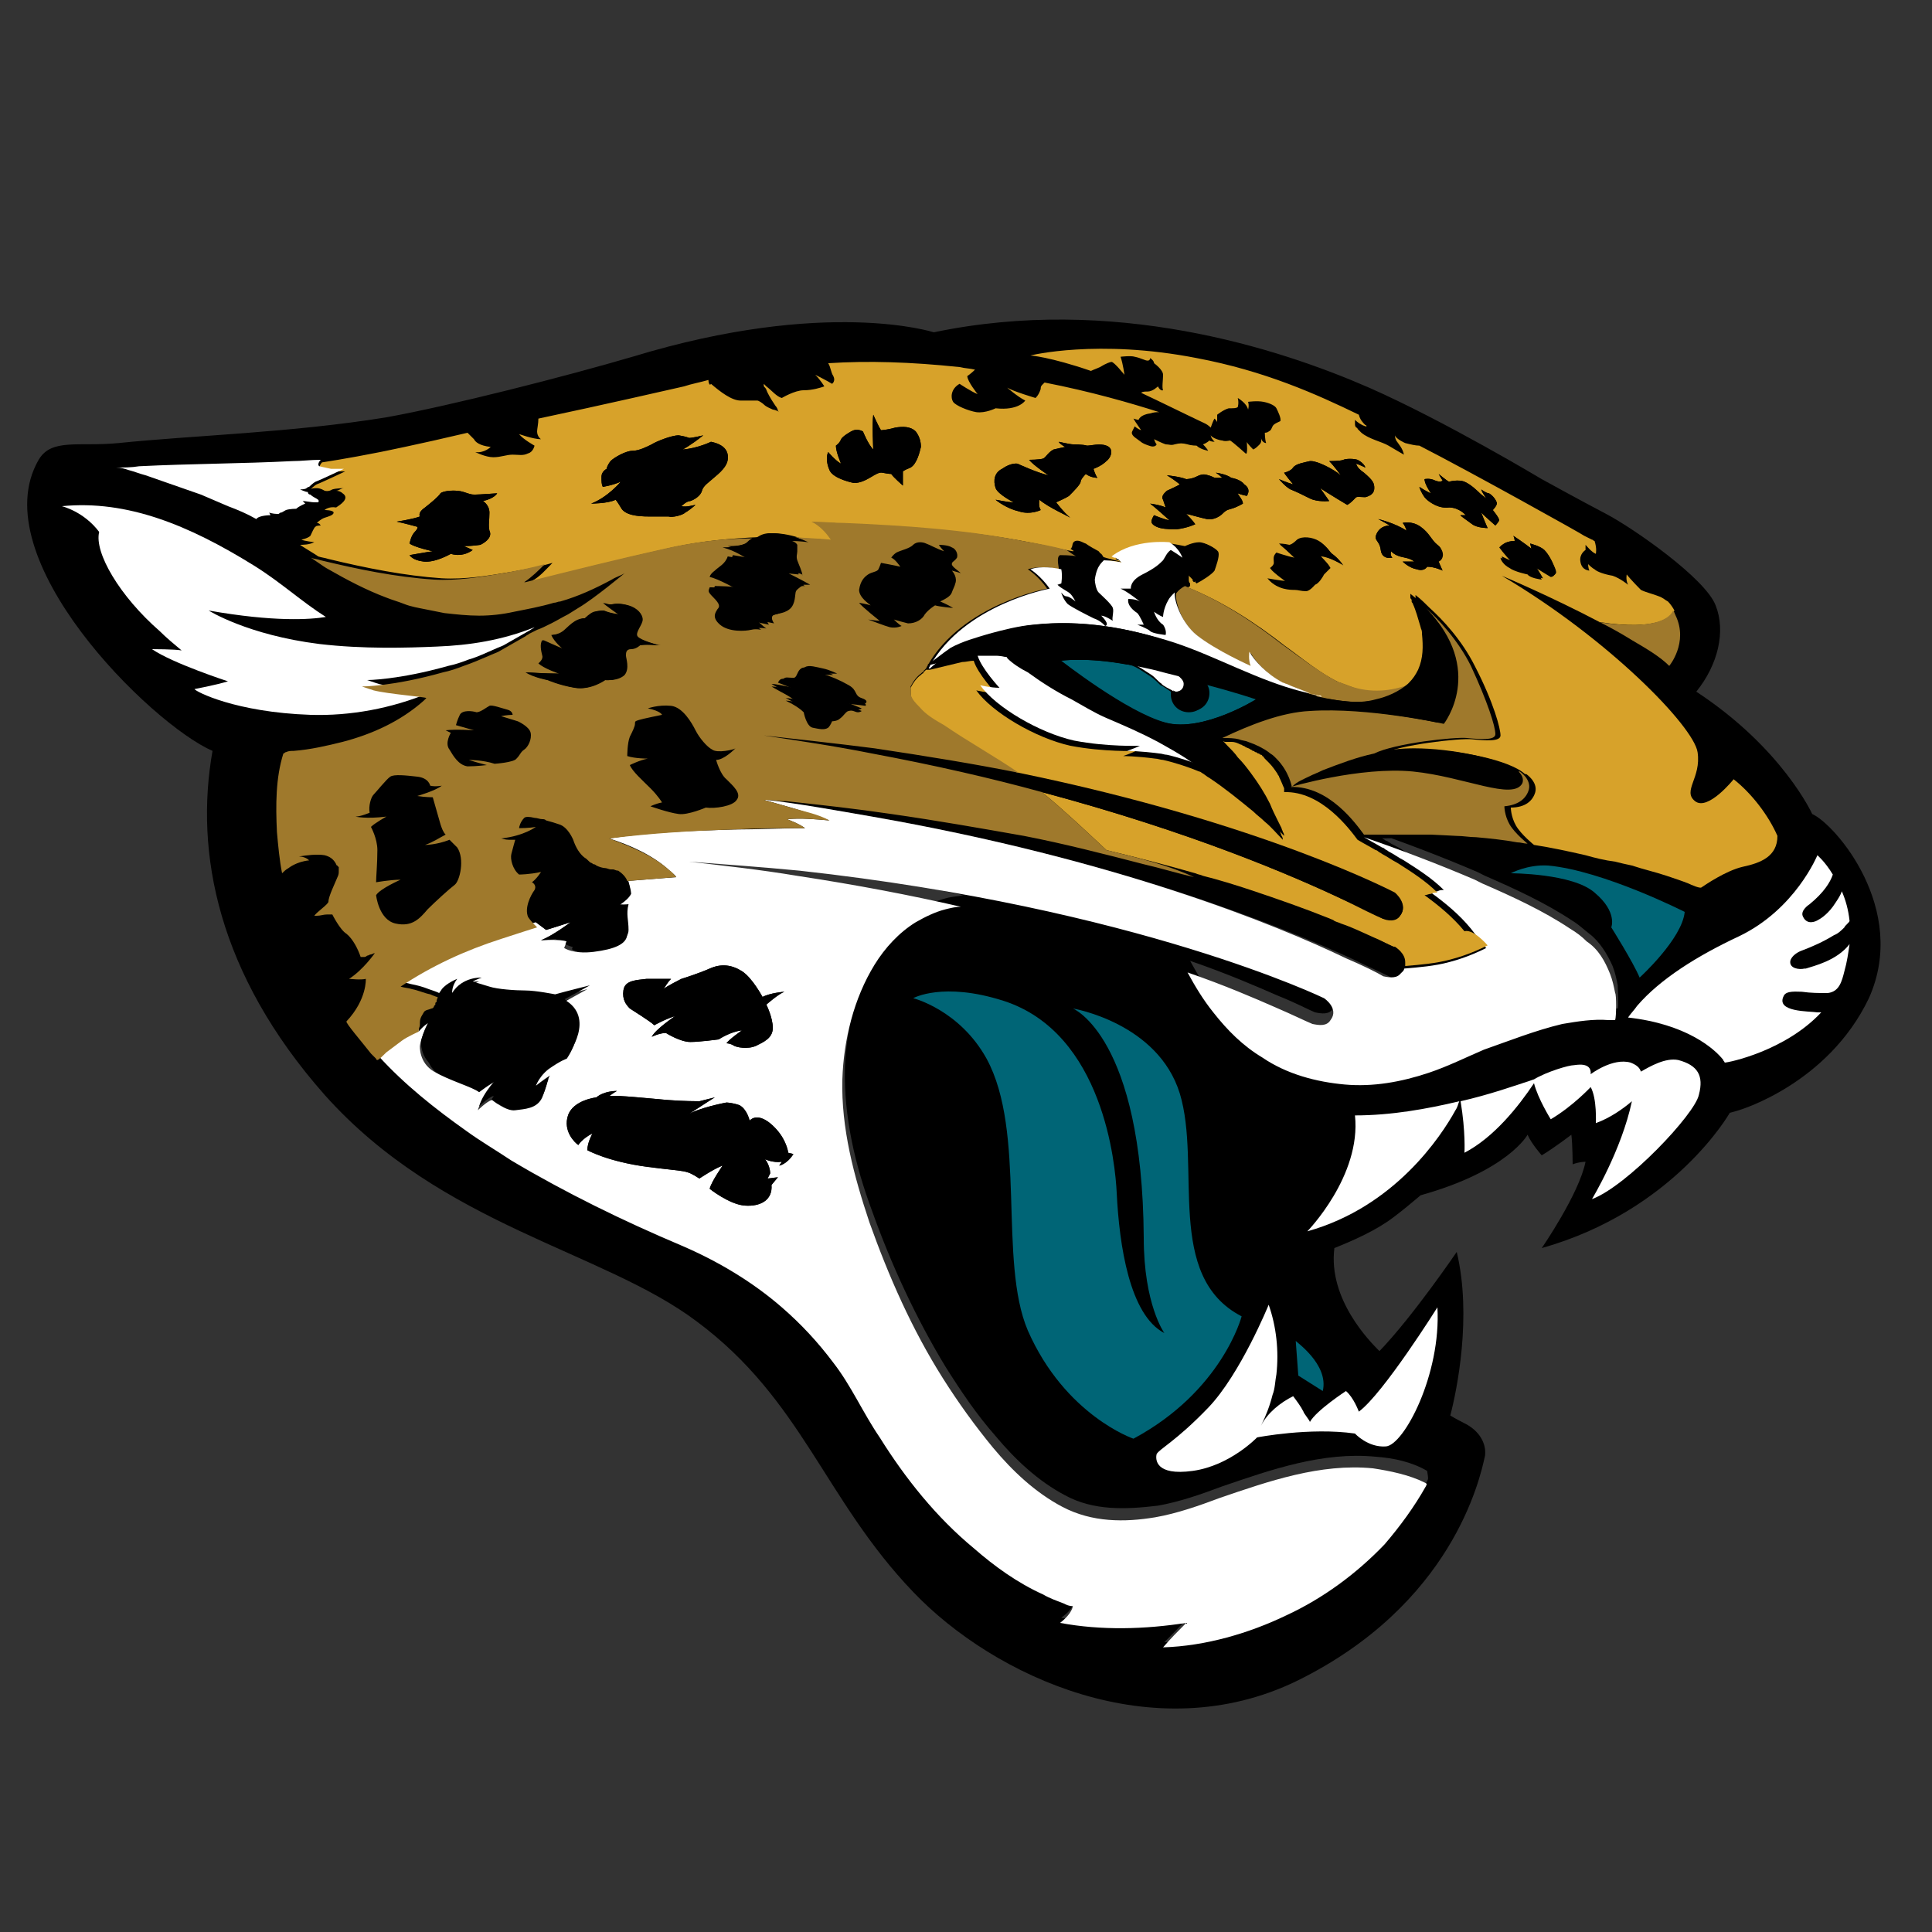 <?xml version="1.0" encoding="utf-8"?>
<!-- Generator: Adobe Illustrator 24.0.1, SVG Export Plug-In . SVG Version: 6.00 Build 0)  -->
<svg version="1.1" id="Layer_1" xmlns="http://www.w3.org/2000/svg" xmlns:xlink="http://www.w3.org/1999/xlink" x="0px" y="0px"
	 viewBox="0 0 150 150" style="enable-background:new 0 0 150 150;" xml:space="preserve">
<rect x="0" y="0" width="150" height="150" fill="#333333" stroke="none"/>
<style type="text/css">
	.st0{fill:#FFFFFF;}
	.st1{fill:#D7A22A;}
	.st2{fill:#9F792C;}
	.st3{fill:#006576;}
</style>
<g>
	<path d="M140.2,75.1c0,0-0.1,0-0.1,0c-0.4,0.1-1.2-0.1-1.1-0.6c0.1-0.4,0.6-0.7,0.9-0.8c0.9-0.4,1.8-0.7,2.5-1.2
		c0.3-0.2,0.6-0.4,0.8-0.6c0.1-0.1,0.4-0.4,0.4-0.5c-0.1-0.9-0.3-1.7-0.6-2.3c-0.1,0.2-0.3,0.5-0.5,0.9c-0.5,0.8-1.1,1.2-1.3,1.3
		c-0.3,0.2-0.9,0.4-1.2-0.2c-0.3-0.5,0.5-1,0.5-1c1.2-0.8,1.6-1.7,1.8-2.3c-0.6-1-1.2-1.5-1.2-1.5s-1.7,4.2-6.1,6.3
		c-3.2,1.5-6,3.3-7.9,5.4c-0.3,0.3-0.5,0.6-0.7,0.9l0,0c4.5,0.5,6.6,2.4,7.4,3.3c0.1,0.1,0.1,0.1,0.1,0.2c0,0,0,0,0,0
		c0.3,0,4.7-0.9,7.5-3.9c-0.1,0-0.2,0-0.3,0c-0.7,0-3.3,0-2.6-1.3c0.2-0.4,1-0.3,1.4-0.3c0.7,0,1.3,0.1,2,0.1
		c0.9-0.1,1.1-0.9,1.3-1.7c0.2-0.7,0.4-1.4,0.4-2.1C142.6,74.6,140.8,75,140.2,75.1z M130.3,82.3c-1-0.2-2.2,0.4-2.9,0.9
		c-0.1-0.3-0.4-0.5-0.8-0.7c-1.4-0.5-3.1,0.8-3.1,0.8c0.1-1-1.2-0.7-1.3-0.7c-0.4,0-2.1,0.6-3.1,1.1c-1.5,0.5-3.5,1.2-5.7,1.7
		c0.4,2.3,0.3,4,0.3,4c2.3-1.2,4.2-3.7,5.4-5.5c0.3,1.2,1.3,2.8,1.3,2.8c1.6-1,3.1-2.5,3.1-2.5c0.5,0.9,0.4,2.8,0.4,2.8
		c1.1-0.4,2.2-1.1,2.8-1.7c-0.7,3.9-3.1,7.6-3.1,7.6c2.7-1,8-6.6,8.3-8.1C132.2,83.5,131.8,82.7,130.3,82.3z M105.3,86.6
		c0.5,4.7-3.7,9-3.7,9c6.8-1.9,10.4-7.4,11.5-9.4c0.1-0.3,0.2-0.5,0.3-0.7C110.8,86.1,108,86.6,105.3,86.6z M111.7,101.5
		c0,0-4.2,6.7-6.1,8.1c0,0-0.5-1.1-1-1.6c0,0-2.3,1.6-2.8,2.4c0-0.1-0.4-0.7-0.5-0.8c-0.3-0.4-0.5-0.8-0.8-1.2
		c-0.9,0.5-2,1.3-2.5,2.3c0.4-0.8,0.7-1.6,0.9-2.4c0.1-0.5,0.2-1,0.3-1.6c0.2-1.8,0-3.7-0.6-5.4c0,0-2.2,5.3-4.7,8
		c-2.5,2.6-3.9,3.3-4,3.6c-0.2,0.4-0.2,1.7,2.8,1.3c2.9-0.4,5-2.6,5-2.6s4-0.8,7.6-0.3c0,0,1,1.1,2.4,1
		C109,112.2,111.9,106.7,111.7,101.5z M91.5,85c-1.8-5.6-8.3-6.6-8.3-6.6s5.4,2.2,5.5,17.8c0,5.2,1.6,7.5,1.6,7.5
		c-2.7-1.4-3.4-6.8-3.7-10.9c-0.1-2.1-1-12.4-8.8-14.9c-4.8-1.5-7-0.2-7-0.2s3.7,0.9,5.7,4.7c3.1,5.7,0.9,15.7,3.2,21.1
		c2.9,6.6,8.2,8.4,8.2,8.4c6.9-3.7,8.4-9.5,8.4-9.5C90.4,99.1,93.3,90.5,91.5,85z M100.5,104.1l0.2,2.7l1.9,1.2
		C103.2,105.9,100.5,104.1,100.5,104.1z M120.3,67.2c-1.6-0.1-2.9,0.6-2.9,0.6s4.7,0,6.5,1.5c1.7,1.5,1.3,2.7,1.3,2.7
		s1.7,2.8,2.2,3.9c0,0,3.2-3,3.5-5.1C130.8,70.8,124.5,67.6,120.3,67.2z M134.6,60.5c0,0-2,2.5-3,1.7c-1-0.8,0.5-1.8,0.2-3.8
		c-0.3-2-6.9-8.8-15.2-13.7c0,0,3.8,1.6,7.5,3.6c0,0,0.1,0,0.1,0c0.8,0.4,1.7,0.9,2.5,1.4c1.1,0.7,2.1,1.4,2.9,2c0,0,1.5-1.8,0.6-4
		c0-0.1-0.1-0.2-0.2-0.4c0,0,0,0,0,0c-0.1-0.2-0.3-0.5-0.5-0.7c-0.2-0.1-0.4-0.3-0.7-0.4c-0.5-0.2-1-0.3-1.4-0.5
		c0,0-0.8-0.8-1.1-1.2c0,0-0.1,0.4,0.1,0.8c0,0-0.6-0.5-1.2-0.7c-0.6-0.1-1.2-0.3-1.4-0.5c-0.2-0.1-0.5-0.4-0.5-0.4s0,0.3,0.1,0.5
		c0,0-0.6,0-0.7-0.7c-0.1-0.6,0.4-0.9,0.4-0.9s0-0.2,0-0.4c0,0,0.5,0.6,0.8,0.7c0,0,0.1-0.4-0.1-1c-0.1,0-0.1-0.1-0.2-0.1
		c-0.2-0.1-0.4-0.2-0.6-0.3c-0.1-0.1-8.7-4.9-12.8-7c-0.3,0-0.7-0.1-1.1-0.2c0,0-0.7-0.3-0.8-0.6c0,0,0,0.2,0.1,0.4
		c0.2,0.3,0.5,0.6,0.6,1.1c0,0-0.7-0.4-1.2-0.7c-0.5-0.3-1.5-0.5-2.1-1c-0.1-0.1-0.2-0.2-0.3-0.3c0,0,0-0.1-0.1-0.1
		c-0.1-0.1-0.1-0.2-0.1-0.3c0,0,0-0.1,0-0.1c0,0,0,0,0,0c0,0,0-0.1,0-0.1c0,0,0-0.1,0-0.1c0,0,0,0,0,0c0,0,0,0,0,0c0,0,0,0,0,0
		c0.2,0.2,0.5,0.4,0.8,0.5c0,0,0,0,0.1,0c0,0,0,0,0,0c0,0,0,0,0,0c0,0,0-0.1-0.1-0.1c-0.2-0.2-0.4-0.4-0.6-0.8
		C102.3,30.8,98.3,29,93,28c-7.7-1.5-12.9-0.2-12.9-0.2s1.5,0.1,4.7,1.2c0.2-0.1,0.5-0.2,0.7-0.3c0.5-0.3,0.8-0.4,0.9-0.4
		c0.2,0,1,1,1,1s-0.1-0.8-0.3-1.4c0,0,0.8-0.1,1.1,0c0.5,0.1,0.8,0.3,1,0.3c0.2,0,0.2-0.2,0.2-0.2s0.3,0.2,0.3,0.4
		c0,0,0.7,0.5,0.7,0.9c0,0.4-0.1,1,0,1.2c0,0-0.2,0.1-0.4-0.3c0,0-0.4,0.4-0.8,0.4c-0.2,0-0.4,0-0.5,0.1c1.5,0.7,3.1,1.5,5,2.5
		c0,0,0.2,0.1,0.4,0.3c0,0,0.2-0.6,0.3-0.7c0,0,0.2,0.2,0.2,0.3c0,0,0-0.3,0-0.6c0,0,0.5-0.4,0.9-0.5c0.4,0,0.6,0,0.7-0.1
		c0,0,0.1-0.3,0-0.7c0,0,0.7,0.4,0.8,0.9c0,0,0.1-0.3,0-0.6c0,0,0.7-0.1,1.2,0c0.5,0.1,0.9,0.3,1,0.5c0.1,0.2,0.4,0.8,0.3,1
		c-0.2,0.1-0.5,0.2-0.6,0.4c-0.1,0.2-0.1,0.3-0.3,0.4c-0.1,0.1-0.3,0.1-0.3,0.1s0,0.5,0.1,0.8c0,0-0.3,0-0.4-0.4
		c0,0,0.1,0.3-0.1,0.5c-0.2,0.2-0.3,0.3-0.5,0.4c0,0-0.5-0.5-0.5-0.6c0,0,0.1,1.1-0.1,0.9c0,0-1-0.9-1.2-1c0,0-0.4,0.1-0.6,0
		c-0.2,0-0.8-0.2-0.9-0.4c0,0,0,0.2,0.3,0.5c0,0-0.3,0-0.4-0.1c0,0-0.2,0.2-0.5,0.3c0,0,0.3,0.3,0.4,0.5c0,0-0.6-0.1-0.9-0.4
		c0,0-0.4,0-0.7-0.1c-0.4-0.1-0.6-0.1-1,0c-0.3,0.1-0.4,0-0.7,0c-0.3-0.1-0.9-0.4-0.9-0.4s0.1,0.3,0.2,0.4c0,0-0.1,0.3-0.6,0.1
		c-0.6-0.2-0.6-0.3-0.9-0.5c-0.3-0.2-0.5-0.4-0.4-0.6c0.1-0.2,0.2-0.4,0.2-0.4s0.2,0.2,0.5,0.3c0,0-0.5-0.7-0.6-0.9
		c0,0,0.3,0.1,0.4,0.1c0,0,0.1-0.4,0.9-0.5c0.3-0.1,0.5-0.1,0.7-0.1c-2.2-0.7-5.3-1.6-8.9-2.3c-0.1,0.1-0.1,0.1-0.2,0.2
		c-0.1,0.1-0.1,0.2-0.1,0.3c-0.1,0.3-0.2,0.5-0.4,0.7c0,0-1.7-0.5-2.2-0.8c0,0,0.8,0.7,1.4,1c0,0-0.5,0.8-2.3,0.6
		c0,0-0.8,0.4-1.5,0.3c-0.6-0.1-1.6-0.5-1.8-0.8c-0.2-0.3-0.2-1,0.5-1.4c0,0,0.9,0.6,1.4,0.8c0,0-0.8-1-0.8-1.4c0,0,0.3-0.2,0.6-0.5
		c-0.4-0.1-0.8-0.1-1.2-0.2c-3.8-0.4-7.1-0.5-10.2-0.3c0.2,0.3,0.2,0.7,0.4,1c0.2,0.4-0.1,0.6-0.1,0.6c-0.3-0.2-1.3-0.7-1.3-0.7
		c0.4,0.4,0.7,0.9,0.7,0.9c-0.3,0.1-0.9,0.3-1.6,0.3c-0.7,0-1.7,0.6-1.7,0.6c-0.4-0.1-0.8-0.6-1.2-0.9c-0.1-0.1-0.1-0.1-0.2-0.2
		c0,0,0,0,0,0c0,0,0,0,0,0c0,0,0,0,0,0c0,0,0,0.1,0,0.1c0,0,0,0,0,0c0,0,0,0,0,0c0,0.1,0,0.1,0.1,0.2c0.1,0.1,0.1,0.2,0.2,0.4
		c0.2,0.4,0.4,0.7,0.6,1c0,0,0,0,0,0c0.1,0.1,0.2,0.3,0.2,0.4c0,0,0.1,0.1,0.1,0.1c0,0,0,0,0,0c0,0,0,0,0,0c0,0,0,0,0,0c0,0,0,0,0,0
		c0,0,0,0,0,0c-0.1-0.1-0.4-0.2-0.5-0.2c0,0,0,0,0,0c-0.2-0.1-0.5-0.2-0.7-0.4c0,0,0,0,0,0c-0.1-0.1-0.4-0.3-0.5-0.3c0,0,0,0-0.1,0
		c0,0,0,0,0,0c0,0-0.1,0-0.1,0c0,0-0.1,0-0.1,0c0,0-0.1,0-0.1,0c-0.1,0-0.1,0-0.2,0c-0.1,0-0.2,0-0.3,0h0c-0.1,0-0.3,0-0.4,0
		c-0.7,0-1.6-0.7-2.3-1.3C55.1,30,55,29.7,55,29.5c-0.7,0.2-1.3,0.3-1.9,0.5c-0.9,0.2-6.1,1.4-11.3,2.5c0,0.4-0.1,0.8-0.1,1
		c0,0.4,0.3,0.6,0.3,0.6c-0.6,0-1.7-0.4-1.7-0.4c0.3,0.4,1.2,0.9,1.2,0.9s-0.1,0.5-0.5,0.6c-0.4,0.2-0.7,0.1-1.2,0.1
		c-0.5,0-0.9,0.2-1.5,0.2c-0.6,0-1.4-0.4-1.4-0.4c0.7,0.1,1.2-0.4,1.2-0.4c-0.9-0.1-1.2-0.4-1.3-0.6c-0.1-0.1-0.3-0.3-0.5-0.5
		c-3.8,0.9-6.8,1.5-6.8,1.5C27,35.6,25,35.9,25,35.9c-0.7,0.1-1.4,0.1-2.2,0.1c-4,0.2-8,0.1-11.9,0.4c-0.6,0-1.2,0.1-1.8,0.1h0
		c0.3,0.1,0.6,0.2,1,0.2c0.4,0.1,0.9,0.2,1.3,0.4c1.5,0.4,2.9,0.9,4.3,1.5c0.7,0.3,1.4,0.6,2.1,0.9c0.7,0.3,1.5,0.7,2.2,1
		c0.2-0.3,1.1-0.3,1.1-0.3L21,39.8c0,0,0.2,0.2,0.6,0.1c0,0,0,0,0.1,0c0.1,0,0.2-0.1,0.2-0.1c0.1-0.1,0.2-0.2,0.4-0.2
		c0.3-0.1,0.8-0.1,0.8-0.1c0.1-0.2,0.7-0.4,0.7-0.4c-0.1-0.1-0.2-0.2-0.2-0.2c0.2,0,0.7,0.1,0.9,0.1c0.1,0,0.3,0,0.3,0c0,0,0,0,0,0
		c0.1,0,0.1-0.1,0-0.2c-0.1-0.1-0.3-0.2-0.5-0.2C24,38.4,24,38.3,24,38.3c0,0,0,0,0,0c-0.2,0-0.6-0.1-0.6-0.1s0.4,0,0.5-0.1
		c0,0,0.1-0.1,0.2-0.1c0.1-0.1,0.3-0.1,0.5-0.1c0.3,0,0.6,0.2,0.6,0.2s0.3,0.1,0.6-0.1c0.3-0.1,1-0.1,0.9-0.1
		c-0.2,0-0.4,0.2-0.6,0.2c0.2,0,0.4,0.1,0.5,0.2c0.6,0.4-0.2,0.9-0.5,1.1c-0.6-0.1-0.9,0.2-0.9,0.2s0.7,0,0.7,0.2
		c0,0.2-0.4,0.3-0.7,0.4c-0.3,0.1-0.6,0.4-0.6,0.4c0.2,0,0.3,0.2,0.3,0.2s-0.4,0-0.4,0.1c-0.1,0-0.3,0.5-0.4,0.7
		c-0.2,0.2-0.7,0.3-0.7,0.3c0.2,0.1,1,0.2,1,0.2c-0.4,0.2-0.9,0.2-1.1,0.2c0.1,0.1,1.3,0.8,1.4,0.9c0,0,0,0,0,0c0.1,0,1,0.7,1.4,0.9
		c1.4,0.8,2.9,1.6,4.5,2.2c0.5,0.2,0.9,0.3,1.4,0.5c0.5,0.2,1.1,0.3,1.6,0.4c0.5,0.1,1,0.2,1.5,0.3c0.9,0.1,1.8,0.2,2.7,0.2
		c0.9,0,1.8-0.1,2.7-0.3c1-0.2,2.1-0.4,3.1-0.7c0.2,0,0.3-0.1,0.5-0.1c1.4-0.4,2.7-1,4-1.7c0.3-0.2,0.7-0.3,1-0.5c0,0,0,0,0,0
		c0,0,0,0,0,0c0,0-2.4,2-3.6,2.7c-0.3,0.2-0.5,0.3-0.8,0.5c-0.4,0.2-0.9,0.5-1.3,0.7c-0.4,0.2-0.8,0.4-1.1,0.5
		c-0.2,0.1-0.4,0.2-0.6,0.3c0,0,0,0,0,0c-2.5,1-5,1.3-7.7,1.5c-2.3,0.2-5.7,0.3-9.1-0.2c-5.7-0.7-8.6-2.6-8.6-2.6
		c5.2,0.9,7.9,0.7,9.1,0.5c-1.9-1.2-3.5-2.7-5.6-4c-5-3.1-9.8-5.1-14.9-4.6c0,0,1.7,0.4,2.9,2c-0.4,1.6,1.7,5,4.7,7.7
		c0.5,0.5,1.1,1,1.7,1.5c-0.6,0-2.3-0.1-2.3-0.1c1.6,1,5.9,2.5,5.9,2.5c-0.9,0.3-2.6,0.6-2.6,0.6c0.1,0.1,3.2,1.7,9,2
		c3.2,0.1,6.3-0.4,9.2-1.7c0,0,0,0,0.1,0c0,0,0.1,0,0.1-0.1c0,0,0,0,0,0c0,0-0.1,0.1-0.2,0.2c-1.8,1.6-4,2.6-6.3,3.2
		c-1.2,0.3-2.5,0.6-3.8,0.7c-0.2,0-0.4,0-0.6,0.1c-0.1,0-0.1,0.1-0.2,0.1c-0.6,1.9-0.6,4-0.5,6.1c0.1,1.1,0.2,2.2,0.4,3.2
		c0,0,0,0,0,0c0.1-0.1,0.3-0.3,0.5-0.4c0,0,0.6-0.5,1.6-0.6c0,0,0,0,0,0c0,0,0,0,0,0c-0.2-0.2-0.5-0.3-0.8-0.3c-0.1,0-0.2,0-0.2,0
		c0,0,0.1,0,0.2,0c0.6-0.1,1.4-0.2,2-0.1c0,0,0,0,0,0c0.4,0.1,0.7,0.3,0.9,0.7c0,0,0,0.1,0.1,0.1c0,0,0,0.1,0.1,0.1c0,0,0,0,0,0
		c0,0,0,0.1,0,0.1c0,0,0,0.1,0,0.1c0,0,0,0,0,0c0,0,0,0.1,0,0.1c0,0.2,0,0.3-0.1,0.5c-0.2,0.5-0.7,1.5-0.7,1.9
		c0,0.2-0.9,0.8-1.1,1.1c0,0,0,0,0,0c0,0,0.1,0,0.1,0c0,0,0,0,0.1,0c0.3,0,0.5-0.1,0.8-0.1c0.1,0,0.3,0,0.4,0h0c0,0,0.6,1.2,1.1,1.5
		c0.5,0.4,0.9,1.2,1.1,1.8c0,0,0,0,0,0c0.1,0,0.1,0,0.2,0c0,0,0,0,0,0c0,0,0.1,0,0.1,0c0.1,0,0.2-0.1,0.2-0.1c0.1,0,0.2-0.1,0.3-0.1
		c0.1,0,0.2-0.1,0.3-0.1c0,0,0,0,0,0c0,0-0.9,1.3-2,2c0.1,0,0.9,0.1,1.3,0c0,0,0,0,0,0c0,0,0.1,1.6-1.5,3.3
		c-0.1,0.1,1.2,1.6,1.9,2.5c0,0,0.1,0.1,0.1,0.1c0,0,0.1,0.1,0.1,0.1c0.1,0.1,0.1,0.1,0.2,0.2c0,0.1,0.1,0.1,0.1,0.1
		c0.1,0,0.5-0.4,0.7-0.6c0.4-0.3,0.8-0.6,1.2-0.9c0.4-0.3,1.3-0.7,1.3-0.7c0,0,0,0,0,0v0c0,0.1,0,0.3,0,0.4c0,0,0.4-0.5,0.8-0.7
		c0,0-0.7,1-0.7,1.8c0,0-0.1,1.3,1.1,2c1.2,0.7,3,1.2,3.5,1.6c0,0,0.9-0.7,1.4-0.9c0,0-1.2,1.2-1.5,2.3c0,0,0.7-0.7,1.1-0.8
		c0,0,1.1,0.8,1.8,0.8c0.7-0.1,1.7,0,2.1-1c0.4-0.9,0.3-1.1,0.5-1.4c0,0-0.7,0.4-1.1,0.8c0,0,0.2-0.9,1.1-1.6
		c0.9-0.7,1.4-0.8,1.4-0.8s2.2-2.9-0.4-4.3c0,0,1.2-0.6,2-1.1c0,0-2,0.5-2.7,0.7c0,0-1.5-0.3-2.3-0.3c-0.8,0-2.2-0.1-2.8-0.3
		c-0.6-0.2-1.3-0.4-1.3-0.4s0.4-0.2,0.7-0.3c0,0-1.4-0.1-2.3,1.2c0,0,0,0,0,0c0-0.1,0.1-0.6,0.4-1.1c0,0-0.8,0.3-1.2,0.8
		c0,0,0,0,0,0c-0.3-0.1-0.6-0.2-0.8-0.3c-0.5-0.1-0.9-0.3-1.4-0.4c-0.3-0.1-0.6-0.1-0.9-0.2c2.4-1.6,5-2.8,7.8-3.7
		c0.9-0.3,2.8-0.9,2.8-0.9c0.4,0.4,0.8,0.6,0.8,0.6s1.3-0.3,1.9-0.6c0,0-1.3,0.9-2.3,1.4c0,0,1.5-0.1,2.1-0.1l-0.2,0.5
		c0,0,0.7,0.5,2.3,0.3c1.6-0.2,2.6-0.6,2.6-1.4c0-0.8-0.2-1.2,0-2c0,0-0.6,0.1-1,0c0,0,0.9-0.5,1.3-1.1c0,0-0.1-0.5-0.3-1l0,0
		c1.3-0.1,2.6-0.2,3.8-0.3c-0.2-0.2-0.3-0.4-0.5-0.5c-1.3-1.2-3.1-1.9-4.7-2.5c3.2-0.4,6.4-0.6,9.7-0.7c1.8-0.1,3.7-0.1,5.5-0.1
		c-0.4-0.3-0.9-0.5-1.4-0.7c1.1-0.1,2.2,0,3.3,0.1c-0.9-0.5-2-0.7-3-1c-0.7-0.2-1.4-0.4-2.1-0.6c0,0,0,0,0.1,0c0,0,0.1,0,0.1,0
		c0,0,0,0,0,0c2.5,0.3,5.2,0.8,8.2,1.3c18.9,3.4,31.4,8.5,36.8,11c1.4,0.7,2.4,1.1,2.9,1.4c0.5,0.1,1.1,0.2,1.4-0.3
		c0.1-0.1,0.1-0.2,0.1-0.3l0,0c0.1,0,0.1,0,0.1,0c1.2-0.1,2.3-0.2,3.5-0.5c0.3-0.1,0.6-0.2,1-0.3c0.7-0.2,1.3-0.5,1.9-0.8
		c0,0-1.1-1.3-1.2-1.5c-0.9-1-1.9-2-3.1-2.8c0.2,0,0.3-0.1,0.5-0.1c0.2,0,0.3-0.1,0.5-0.1c-0.9-0.9-2-1.6-3.1-2.3
		c-0.4-0.3-0.8-0.5-1.2-0.7c-0.1-0.1-0.2-0.1-0.3-0.2c-0.1,0-0.2-0.1-0.2-0.1c-0.5-0.3-0.9-0.5-1.4-0.8c0,0,0,0,0,0c0,0,0,0,0,0h0.1
		c0,0,0,0,0,0c1.7,0,3.4-0.1,5.1,0c0.2,0,1.9,0.1,2,0.1c0.5,0,1,0.1,1.5,0.1c1.1,0.1,2.1,0.2,3.2,0.4c0.3,0,0.5,0.1,0.8,0.1
		c1.3,0.2,2.7,0.5,4,0.8c0,0,0,0,0,0c0.7,0.2,1.5,0.4,2.3,0.5c0.4,0.1,0.8,0.2,1.3,0.3c0.9,0.3,1.8,0.5,2.7,0.8
		c0.6,0.2,1.2,0.4,1.7,0.6c0.2,0.1,0.9,0.4,1,0.3c0.3-0.2,1.9-1.3,3.2-1.6c1.4-0.3,2.7-0.8,2.7-2.4C137.3,63.3,136,61.6,134.6,60.5z
		 M60.3,87.7c-0.8-0.9-1.7-1.2-2.1-0.7c0,0-0.2-0.9-0.8-1.2c-0.6-0.3-1-0.2-1-0.2s-2.2,0.4-3.1,1c0.2-0.1,1.6-1.1,2.2-1.4l-1.2,0.3
		c0,0-1.3,0-2.5-0.1c-1.2-0.1-4-0.4-4.5-0.3c0,0,0.3-0.2,0.6-0.4c-0.1,0-1,0-1.6,0.5c0,0-1.8,0.2-2.2,1.4c-0.4,1.2,0.6,2.1,0.8,2.3
		c0,0,0.4-0.6,1.1-0.9c0,0-0.4,0.7-0.4,1.3c0,0,1.6,0.8,4.7,1.3c3.1,0.4,2.9,0.2,4,0.9c0,0,1.2-0.8,1.8-1c0,0-0.9,1.3-1,1.8
		c0,0,1.5,1.2,2.7,1.3c1.2,0.1,2.2-0.4,2.1-1.6l0.4-0.5l-0.8,0.1l0.2-0.4c0,0,0-0.6-0.4-1.1c0.1,0,0.7,0.4,1.2,0.2l-0.2,0.3
		c0,0,0.7-0.1,1.1-0.9l-0.4-0.1C61.2,89.5,61.1,88.5,60.3,87.7z M52.1,76c0,0-1.1,0-1.9,0c-0.8,0-1.7,0.1-1.8,0.9
		c-0.1,0.8,0.1,1.1,0.5,1.4c0.3,0.3,1.6,1.1,1.9,1.3c0,0,0.9-0.6,1.6-0.7c0,0-1.5,1.1-1.8,1.6c0,0,0.7-0.3,1.1-0.3
		c0,0,1.2,0.7,1.9,0.7c0.8,0,2.2-0.2,2.2-0.2s0.8-0.6,1.8-0.7c0,0-1,0.7-1.2,1c0,0,0.4,0,0.6,0.1c0.2,0.2,1,0.3,1.7,0
		c0.7-0.3,1.4-0.5,1.3-1.4c0-0.8-0.5-1.8-0.5-1.8s0.9-0.8,1.4-1c-0.1,0-1.1,0.2-1.7,0.4c0,0-0.8-1.5-1.6-2c-0.8-0.5-1.6-0.6-2.5-0.2
		c-0.9,0.4-2.2,0.8-2.2,0.8s-1.2,0.6-1.4,0.8C51.6,76.7,51.8,76.2,52.1,76z M140.7,63.2c0,0-2.3-5.1-9-9.5c1.7-2.1,2.3-4.7,1.5-6.7
		c-0.8-2.1-6.4-6-8.5-7.1c-2.1-1.1-5-2.7-5-2.7s-7.5-4.5-13.4-7.1c-7.1-3.1-19.9-7.2-33.8-4.3c0,0-8.3-2.7-23.4,1.9
		C44,29.2,35,31.5,30,32.4c-7.4,1.2-15,1.4-20.8,2C6.1,34.7,4,34,3,35.7c-4.4,7.6,8.7,20.5,13.5,22.6c-1.4,7.9,0.4,17.3,8.7,26.7
		c9.1,10.2,21.6,12.1,28.9,17.6c8.2,6.1,9.9,13.8,16.8,21c6.3,6.6,18.7,12.3,29.8,6.9c12-5.9,14.2-15.6,14.6-17.5
		c0.1-0.9-0.4-1.9-1.6-2.5c-0.2-0.1-0.6-0.3-1.1-0.6c0.5-1.9,1.7-7.7,0.5-12.7c0,0-3.4,5-6,7.7c-0.7-0.7-4-4-3.5-8
		c1.5-0.6,3.3-1.4,4.6-2.4c0.8-0.6,1.5-1.2,2.1-1.7c6.8-1.9,8.3-4.7,8.3-4.7c0.3,0.7,1.1,1.6,1.1,1.6c1-0.6,2.3-1.6,2.3-1.6
		c0.1,0.8,0.1,2.3,0.1,2.3c0.5-0.2,1-0.2,1-0.2c-0.5,2.5-3.4,6.7-3.4,6.7c10.3-2.9,14.6-10.5,14.6-10.5l0,0c0.4-0.1,0.7-0.2,0.7-0.2
		s6.9-2,10.1-8.7C148.2,70.6,142.5,64,140.7,63.2z M110.8,115c-0.9,1.6-1.9,3.2-3.2,4.5c-2.1,2.3-4.7,4.2-7.6,5.5
		c-3,1.4-6.3,2.4-9.6,2.5c0.6-0.6,1.2-1.2,1.8-1.9c-3.2,0.6-6.6,0.7-9.8,0c0.4-0.3,0.9-0.7,1-1.3c-0.2,0-0.5-0.1-0.7-0.2
		c-0.6-0.2-1.1-0.4-1.6-0.7c-1.9-1-3.7-2.2-5.4-3.6c-2.9-2.5-5.3-5.5-7.3-8.6c-1.2-1.9-2.2-4-3.6-5.8c-1.2-1.6-2.5-3-4-4.3
		c-2.3-2-5-3.6-7.8-4.8c-4.5-2-9-4.1-13.2-6.6c-1.2-0.7-2.4-1.5-3.5-2.3c-2.4-1.7-4.8-3.6-6.8-5.8c0,0-0.1-0.1-0.1-0.1
		c0.1,0,0.5-0.4,0.7-0.6c0.4-0.3,0.8-0.6,1.2-0.9c0.4-0.3,1.3-0.7,1.3-0.7c0,0,0,0,0,0v0c0,0.1,0,0.3,0,0.4c0,0,0.4-0.5,0.8-0.7
		c0,0-0.7,1-0.7,1.8c0,0-0.1,1.3,1.1,2c1.2,0.7,3,1.2,3.5,1.6c0,0,0.9-0.7,1.4-0.9c0,0-1.2,1.2-1.5,2.3c0,0,0.7-0.7,1.1-0.8
		c0,0,1.1,0.8,1.8,0.8c0.7-0.1,1.7,0,2.1-1c0.4-0.9,0.3-1.1,0.5-1.4c0,0-0.7,0.4-1.1,0.8c0,0,0.2-0.9,1.1-1.6
		c0.9-0.7,1.4-0.8,1.4-0.8s2.2-2.9-0.4-4.3c0,0,1.2-0.6,2-1.1c0,0-2,0.5-2.7,0.7c0,0-1.5-0.3-2.3-0.3c-0.8,0-2.2-0.1-2.8-0.3
		c-0.6-0.2-1.3-0.4-1.3-0.4s0.4-0.2,0.7-0.3c0,0-1.4-0.1-2.3,1.2c0,0,0,0,0,0c0-0.1,0.1-0.6,0.4-1.1c0,0-0.8,0.3-1.2,0.8
		c0,0,0,0,0,0c-0.3-0.1-0.6-0.2-0.8-0.3c-0.5-0.1-0.9-0.3-1.4-0.4c-0.3-0.1-0.6-0.1-0.9-0.2c2.4-1.6,5-2.8,7.8-3.7
		c0.9-0.3,2.8-0.9,2.8-0.9c0.4,0.4,0.8,0.6,0.8,0.6s1.3-0.3,1.9-0.6c0,0-1.3,0.9-2.3,1.4c0,0,1.5-0.1,2.1-0.1l-0.2,0.5
		c0,0,0.7,0.5,2.3,0.3c1.6-0.2,2.6-0.6,2.6-1.4c0-0.8-0.2-1.2,0-2c0,0-0.6,0.1-1,0c0,0,0.9-0.5,1.3-1.1c0,0-0.1-0.5-0.3-1l0,0
		c1.3-0.1,2.6-0.2,3.8-0.3c-0.2-0.2-0.3-0.4-0.5-0.5c-1.3-1.2-3.1-1.9-4.7-2.5c3.2-0.4,6.4-0.6,9.7-0.7c1.8-0.1,3.7-0.1,5.5-0.1
		c-0.4-0.3-0.9-0.5-1.4-0.7c1.1-0.1,2.2,0,3.3,0.1c-0.9-0.5-2-0.7-3-1c-0.7-0.2-1.4-0.4-2.1-0.6c0,0,0,0,0.1,0c0,0,0.1,0,0.1,0
		c0,0,0,0,0,0c2.5,0.3,5.2,0.8,8.2,1.3c18.9,3.4,31.4,8.5,36.8,11c1.4,0.7,2.4,1.1,2.9,1.4c0.5,0.1,1.1,0.2,1.4-0.3
		c0.1-0.1,0.1-0.2,0.1-0.3l0,0c0.1,0,0.1,0,0.1,0c1.2-0.1,2.3-0.2,3.5-0.5c0.3-0.1,0.6-0.2,1-0.3c0.7-0.2,1.3-0.5,1.9-0.8
		c0,0-1.1-1.3-1.2-1.5c-0.9-1-1.9-2-3.1-2.8c0.2,0,0.3-0.1,0.5-0.1c0.2,0,0.3-0.1,0.5-0.1c-0.9-0.9-2-1.6-3.1-2.3
		c-0.4-0.3-0.8-0.5-1.2-0.7c-0.1-0.1-0.2-0.1-0.3-0.2c-0.1,0-0.2-0.1-0.2-0.1c-0.5-0.3-0.9-0.5-1.4-0.8c2.9,1,5.8,2.1,8.6,3.3
		c0.2,0.1,0.4,0.2,0.6,0.3c2.3,1,4.7,2.1,6.8,3.5c0.5,0.3,0.9,0.7,1.3,1c0,0,0,0,0,0c0.8,0.6,1.4,1.6,1.8,2.5c0.2,0.5,0.3,1,0.4,1.5
		c0,0.2,0.1,1.8,0,1.8c-0.2,0-0.3,0-0.5,0c-1.2,0-2.4,0.1-3.6,0.3c-2.1,0.4-4.1,1.2-6.1,2c-1.5,0.5-2.8,1.3-4.3,1.8
		c-2.1,0.7-4.3,1-6.5,0.9c-2.3-0.2-4.5-0.8-6.4-2.1c-1.5-0.9-2.7-2.2-3.8-3.5c-0.8-1-1.4-2-2-3.1c2.9,1,5.2,2,6.8,2.7
		c1.5,0.6,2.4,1.1,2.9,1.3c0.5,0.1,1.1,0.2,1.4-0.3c0.6-1-0.5-1.7-0.5-1.7s-14.4-7-40.7-9.9c-3.1-0.3-6-0.6-8.6-0.7
		c2.6,0.3,5.4,0.6,8.4,1.1c4.6,0.7,8.9,1.6,12.7,2.4c-0.4,0.1-0.8,0.1-1.2,0.2c-0.8,0.2-1.6,0.5-2.3,1c-1.3,0.8-2.4,2-3.2,3.3
		c-1.6,2.6-2.4,5.9-2.5,8.9c-0.1,3.8,0.8,7.6,2.1,11.1c1.5,4.2,3.4,8.3,5.7,12.1c1.2,1.9,2.4,3.7,3.9,5.4c1.5,1.8,3.3,3.5,5.4,4.6
		c2.2,1.2,4.7,1.1,7.2,0.8c1.7-0.3,3.4-0.9,5-1.5c3.8-1.3,7.8-2.7,11.9-2.3c1.4,0.1,2.8,0.4,4,1.1
		C110.9,114.8,110.9,114.8,110.8,115z M60.3,87.7c-0.8-0.9-1.7-1.2-2.1-0.7c0,0-0.2-0.9-0.8-1.2c-0.6-0.3-1-0.2-1-0.2
		s-2.2,0.4-3.1,1c0.2-0.1,1.6-1.1,2.2-1.4l-1.2,0.3c0,0-1.3,0-2.5-0.1c-1.2-0.1-4-0.4-4.5-0.3c0,0,0.3-0.2,0.6-0.4
		c-0.1,0-1,0-1.6,0.5c0,0-1.8,0.2-2.2,1.4c-0.4,1.2,0.6,2.1,0.8,2.3c0,0,0.4-0.6,1.1-0.9c0,0-0.4,0.7-0.4,1.3c0,0,1.6,0.8,4.7,1.3
		c3.1,0.4,2.9,0.2,4,0.9c0,0,1.2-0.8,1.8-1c0,0-0.9,1.3-1,1.8c0,0,1.5,1.2,2.7,1.3c1.2,0.1,2.2-0.4,2.1-1.6l0.4-0.5l-0.8,0.1
		l0.2-0.4c0,0,0-0.6-0.4-1.1c0.1,0,0.7,0.4,1.2,0.2l-0.2,0.3c0,0,0.7-0.1,1.1-0.9l-0.4-0.1C61.2,89.5,61.1,88.5,60.3,87.7z
		 M48.9,78.3c0.3,0.3,1.6,1.1,1.9,1.3c0,0,0.9-0.6,1.6-0.7c0,0-1.5,1.1-1.8,1.6c0,0,0.7-0.3,1.1-0.3c0,0,1.2,0.7,1.9,0.7
		c0.8,0,2.2-0.2,2.2-0.2s0.8-0.6,1.8-0.7c0,0-1,0.7-1.2,1c0,0,0.4,0,0.6,0.1c0.2,0.2,1,0.3,1.7,0c0.7-0.3,1.4-0.5,1.3-1.4
		c0-0.8-0.5-1.8-0.5-1.8s0.9-0.8,1.4-1c-0.1,0-1.1,0.2-1.7,0.4c0,0-0.8-1.5-1.6-2c-0.8-0.5-1.6-0.6-2.5-0.2
		c-0.9,0.4-2.2,0.8-2.2,0.8s-1.2,0.6-1.4,0.8c0-0.1,0.2-0.5,0.6-0.8c0,0-1.1,0-1.9,0c-0.8,0-1.7,0.1-1.8,0.9
		C48.3,77.7,48.5,78,48.9,78.3z"/>
	<path class="st0" d="M125.4,77.1c-0.1-0.5-0.2-1-0.4-1.5c-0.4-1-0.9-1.9-1.8-2.5c0,0,0,0,0,0c-0.4-0.4-0.8-0.7-1.3-1
		c-2.1-1.4-4.5-2.5-6.8-3.5c-0.2-0.1-0.4-0.2-0.6-0.3c-2.8-1.2-5.7-2.3-8.6-3.3c0.5,0.3,0.9,0.5,1.4,0.8c0.1,0,0.2,0.1,0.2,0.1
		c0.1,0.1,0.2,0.1,0.3,0.2c0.4,0.2,0.8,0.5,1.2,0.7c1.1,0.7,2.2,1.4,3.1,2.3c-0.2,0-0.3,0-0.5,0.1c-0.2,0-0.3,0.1-0.5,0.1
		c1.1,0.8,2.2,1.7,3.1,2.8c0.1,0.1,1.1,1.5,1.2,1.5c-0.6,0.3-1.3,0.6-1.9,0.8c-0.3,0.1-0.6,0.2-1,0.3c-1.1,0.3-2.3,0.4-3.5,0.5
		c0,0-0.1,0-0.1,0l0,0c0,0.1-0.1,0.2-0.1,0.3c-0.3,0.5-0.9,0.4-1.4,0.3c-0.5-0.3-1.5-0.8-2.9-1.4c-5.4-2.6-17.9-7.7-36.8-11
		c-2.9-0.5-5.6-1-8.2-1.3c0,0,0,0,0,0c0,0,0,0-0.1,0c0,0-0.1,0-0.1,0c0.7,0.2,1.4,0.4,2.1,0.6c1,0.3,2,0.6,3,1
		c-1.1-0.1-2.2-0.2-3.3-0.1c0.5,0.2,1,0.4,1.4,0.7c-1.8,0-3.7,0.1-5.5,0.1c-3.2,0.1-6.5,0.2-9.7,0.7c1.6,0.5,3.4,1.3,4.7,2.5
		c0.2,0.2,0.4,0.3,0.5,0.5c-1.3,0.1-2.6,0.2-3.8,0.3l0,0c0.3,0.5,0.3,1,0.3,1c-0.3,0.6-1.3,1.1-1.3,1.1c0.4,0.1,1,0,1,0
		c-0.2,0.8,0,1.2,0,2c0,0.8-1,1.2-2.6,1.4c-1.6,0.2-2.3-0.3-2.3-0.3l0.2-0.5C43.6,72.9,42,73,42,73c1-0.4,2.3-1.4,2.3-1.4
		c-0.6,0.2-1.9,0.6-1.9,0.6s-0.4-0.3-0.8-0.6c0,0-1.9,0.6-2.8,0.9c-2.7,0.9-5.4,2.1-7.8,3.7c0.3,0.1,0.6,0.1,0.9,0.2
		c0.5,0.1,0.9,0.2,1.4,0.4c0.3,0.1,0.6,0.2,0.8,0.3c0,0,0,0,0,0c0.4-0.5,1.2-0.8,1.2-0.8c-0.4,0.5-0.4,1-0.4,1.1c0,0,0,0,0,0
		c0.8-1.3,2.3-1.2,2.3-1.2c-0.3,0.1-0.7,0.3-0.7,0.3s0.6,0.2,1.3,0.4c0.6,0.2,2,0.3,2.8,0.3c0.8,0,2.3,0.3,2.3,0.3
		c0.7-0.2,2.7-0.7,2.7-0.7c-0.7,0.4-2,1.1-2,1.1c2.5,1.4,0.4,4.3,0.4,4.3s-0.4,0.1-1.4,0.8c-0.9,0.7-1.1,1.6-1.1,1.6
		c0.5-0.4,1.1-0.8,1.1-0.8c-0.2,0.3-0.1,0.4-0.5,1.4c-0.4,0.9-1.4,0.9-2.1,1c-0.7,0.1-1.8-0.8-1.8-0.8c-0.4,0.1-1.1,0.8-1.1,0.8
		c0.3-1.1,1.5-2.3,1.5-2.3c-0.5,0.2-1.4,0.9-1.4,0.9c-0.5-0.4-2.3-0.9-3.5-1.6c-1.2-0.7-1.1-2-1.1-2c0.1-0.8,0.7-1.8,0.7-1.8
		c-0.4,0.2-0.8,0.7-0.8,0.7c0-0.2,0-0.3,0-0.4v0c0,0,0,0,0,0c0,0-0.9,0.5-1.3,0.7c-0.4,0.3-0.8,0.6-1.2,0.9
		c-0.2,0.2-0.6,0.5-0.7,0.6c0.1,0.1,0.1,0.1,0.1,0.1c2,2.2,4.4,4.1,6.8,5.8c1.1,0.8,2.3,1.5,3.5,2.3c4.2,2.5,8.7,4.7,13.2,6.6
		c2.8,1.2,5.5,2.8,7.8,4.8c1.5,1.3,2.8,2.7,4,4.3c1.4,1.8,2.3,3.9,3.6,5.8c2,3.2,4.4,6.2,7.3,8.6c1.6,1.4,3.4,2.7,5.4,3.6
		c0.5,0.3,1.1,0.5,1.6,0.7c0.2,0.1,0.4,0.2,0.7,0.2c-0.1,0.5-0.6,1-1,1.3c3.2,0.6,6.6,0.5,9.8,0c-0.6,0.6-1.2,1.2-1.8,1.9
		c3.3-0.1,6.7-1.1,9.6-2.5c2.8-1.3,5.4-3.2,7.6-5.5c1.2-1.4,2.3-2.9,3.2-4.5c0.1-0.2,0.1-0.2-0.1-0.3c-1.2-0.6-2.7-0.9-4-1.1
		c-4.1-0.4-8.1,1-11.9,2.3c-1.6,0.6-3.3,1.2-5,1.5c-2.4,0.4-4.9,0.4-7.2-0.8c-2.1-1.1-3.9-2.8-5.4-4.6c-1.4-1.7-2.7-3.5-3.9-5.4
		c-2.4-3.8-4.2-7.9-5.7-12.1c-1.2-3.6-2.2-7.3-2.1-11.1c0.1-3.1,0.9-6.3,2.5-8.9c0.8-1.3,1.9-2.5,3.2-3.3c0.7-0.4,1.5-0.8,2.3-1
		c0.4-0.1,0.8-0.2,1.2-0.2c-3.9-0.9-8.1-1.7-12.7-2.4c-3-0.5-5.8-0.8-8.4-1.1c2.6,0.2,5.5,0.4,8.6,0.7c26.3,2.9,40.7,9.9,40.7,9.9
		s1.2,0.8,0.5,1.7c-0.3,0.5-0.9,0.4-1.4,0.3c-0.5-0.2-1.5-0.7-2.9-1.3c-1.6-0.7-3.9-1.7-6.8-2.7c0.6,1.1,1.2,2.1,2,3.1
		c1.1,1.4,2.3,2.6,3.8,3.5c1.9,1.3,4.2,1.9,6.4,2.1c2.2,0.2,4.4-0.2,6.5-0.9c1.5-0.5,2.9-1.2,4.3-1.8c2-0.7,4-1.5,6.1-2
		c1.2-0.2,2.4-0.4,3.6-0.3c0.2,0,0.3,0,0.5,0C125.5,78.9,125.5,77.2,125.4,77.1z M61.6,89.6c-0.5,0.8-1.1,0.9-1.1,0.9l0.2-0.3
		C60,90.3,59.4,90,59.4,90c0.4,0.5,0.4,1.1,0.4,1.1l-0.2,0.4l0.8-0.1L59.9,92c0.1,1.2-0.9,1.7-2.1,1.6c-1.2-0.1-2.7-1.3-2.7-1.3
		c0.1-0.5,1-1.8,1-1.8c-0.6,0.2-1.8,1-1.8,1c-1.1-0.7-0.9-0.5-4-0.9c-3.1-0.4-4.7-1.3-4.7-1.3c0-0.6,0.4-1.3,0.4-1.3
		c-0.8,0.4-1.1,0.9-1.1,0.9c-0.3-0.2-1.2-1.1-0.8-2.3c0.4-1.2,2.2-1.4,2.2-1.4c0.6-0.5,1.5-0.5,1.6-0.5c-0.2,0.1-0.6,0.4-0.6,0.4
		c0.5-0.1,3.3,0.2,4.5,0.3c1.2,0.1,2.5,0.1,2.5,0.1l1.2-0.3c-0.5,0.3-2,1.3-2.2,1.4c0.9-0.6,3.1-1,3.1-1s0.4,0,1,0.2
		c0.6,0.3,0.8,1.2,0.8,1.2c0.5-0.5,1.3-0.2,2.1,0.7c0.8,0.9,0.9,1.8,0.9,1.8L61.6,89.6z M55.1,75.2c0.9-0.4,1.7-0.3,2.5,0.2
		c0.8,0.5,1.6,2,1.6,2c0.6-0.3,1.6-0.4,1.7-0.4c-0.5,0.2-1.4,1-1.4,1s0.5,1,0.5,1.8c0,0.8-0.7,1.1-1.3,1.4c-0.7,0.3-1.5,0.1-1.7,0
		C56.7,81,56.4,81,56.4,81c0.2-0.3,1.2-1,1.2-1c-0.9,0.1-1.8,0.7-1.8,0.7s-1.5,0.2-2.2,0.2c-0.8,0-1.9-0.7-1.9-0.7
		c-0.5,0-1.1,0.3-1.1,0.3c0.3-0.6,1.8-1.6,1.8-1.6c-0.7,0.2-1.6,0.7-1.6,0.7c-0.3-0.3-1.6-1.1-1.9-1.3c-0.3-0.3-0.6-0.7-0.5-1.4
		c0.1-0.8,1-0.8,1.8-0.9c0.8,0,1.9,0,1.9,0c-0.3,0.3-0.5,0.7-0.6,0.8c0.2-0.2,1.4-0.8,1.4-0.8S54.2,75.6,55.1,75.2z"/>
	<path class="st1" d="M134.6,60.5c0,0-2,2.5-3,1.7c-1-0.8,0.5-1.8,0.2-3.8c-0.3-2-6.9-8.8-15.2-13.7c0,0,3.8,1.6,7.6,3.6
		c4.5,0.7,5.6-0.4,5.8-0.9c-0.1-0.2-0.3-0.5-0.5-0.7c-0.2-0.1-0.4-0.3-0.7-0.4c-0.5-0.2-1-0.3-1.4-0.5c0,0-0.8-0.8-1.1-1.2
		c0,0-0.1,0.4,0.1,0.8c0,0-0.6-0.5-1.2-0.7c-0.6-0.1-1.2-0.3-1.4-0.5c-0.2-0.1-0.5-0.4-0.5-0.4s0,0.3,0.1,0.5c0,0-0.6,0-0.7-0.7
		c-0.1-0.6,0.4-0.9,0.4-0.9s0-0.2,0-0.4c0,0,0.5,0.6,0.8,0.7c0,0,0.1-0.4-0.1-1c-0.1,0-0.1-0.1-0.2-0.1c-0.2-0.1-0.4-0.2-0.6-0.3
		c-0.1-0.1-8.7-4.9-12.8-7c-0.3,0-0.7-0.1-1.1-0.2c0,0-0.7-0.3-0.8-0.6c0,0,0,0.2,0.1,0.4c0.2,0.3,0.5,0.6,0.6,1.1
		c0,0-0.7-0.4-1.2-0.7c-0.5-0.3-1.5-0.5-2.1-1c-0.1-0.1-0.2-0.2-0.3-0.3c0,0,0-0.1-0.1-0.1c-0.1-0.1-0.1-0.2-0.1-0.3
		c0,0,0-0.1,0-0.1c0,0,0,0,0,0c0,0,0-0.1,0-0.1c0,0,0-0.1,0-0.1c0,0,0,0,0,0c0,0,0,0,0,0c0,0,0,0,0,0c0.2,0.2,0.5,0.4,0.8,0.5
		c0,0,0.1,0,0.1,0c0,0,0,0,0,0c0,0,0,0,0,0c0,0,0-0.1-0.1-0.1c-0.2-0.2-0.4-0.4-0.5-0.8c-3.3-1.6-7.3-3.4-12.6-4.4
		c-7.7-1.5-12.9-0.2-12.9-0.2s1.5,0.1,4.7,1.2c0.2-0.1,0.5-0.2,0.7-0.3c0.5-0.3,0.8-0.4,0.9-0.4c0.2,0,1,1,1,1s-0.1-0.8-0.3-1.4
		c0,0,0.8-0.1,1.1,0c0.5,0.1,0.8,0.3,1,0.3c0.2,0,0.2-0.2,0.2-0.2s0.3,0.2,0.3,0.4c0,0,0.7,0.5,0.7,0.9c0,0.4-0.1,1,0,1.2
		c0,0-0.2,0.1-0.4-0.3c0,0-0.4,0.4-0.8,0.4c-0.2,0-0.4,0-0.5,0.1c1.5,0.7,3.1,1.5,5,2.4c0,0,0.2,0.1,0.4,0.3c0,0,0.2-0.6,0.3-0.7
		c0,0,0.2,0.2,0.2,0.3c0,0,0-0.3,0-0.6c0,0,0.5-0.4,0.9-0.5c0.4,0,0.6,0,0.7-0.1c0,0,0.1-0.3,0-0.7c0,0,0.7,0.4,0.8,0.9
		c0,0,0.1-0.3,0-0.6c0,0,0.7-0.1,1.2,0c0.5,0.1,0.9,0.3,1,0.5c0.1,0.2,0.4,0.8,0.3,1c-0.2,0.1-0.5,0.2-0.6,0.4
		c-0.1,0.2-0.1,0.3-0.3,0.4c-0.1,0.1-0.3,0.1-0.3,0.1s0,0.5,0.1,0.8c0,0-0.3,0-0.4-0.4c0,0,0.1,0.3-0.1,0.5
		c-0.2,0.2-0.3,0.3-0.5,0.4c0,0-0.5-0.5-0.5-0.6c0,0,0.1,1.1-0.1,0.9c0,0-1-0.9-1.2-1c0,0-0.4,0.1-0.6,0c-0.2,0-0.8-0.2-0.9-0.4
		c0,0,0,0.2,0.3,0.5c0,0-0.3,0-0.4-0.1c0,0-0.2,0.2-0.5,0.3c0,0,0.3,0.3,0.4,0.5c0,0-0.6-0.1-0.9-0.4c0,0-0.4,0-0.7-0.1
		c-0.4-0.1-0.6-0.1-1,0c-0.3,0.1-0.4,0-0.7,0c-0.3-0.1-0.9-0.4-0.9-0.4s0.1,0.3,0.2,0.4c0,0-0.1,0.3-0.6,0.1
		c-0.6-0.2-0.6-0.3-0.9-0.5c-0.3-0.2-0.5-0.4-0.4-0.6c0.1-0.2,0.2-0.4,0.2-0.4s0.2,0.2,0.5,0.3c0,0-0.5-0.7-0.6-0.9
		c0,0,0.3,0.1,0.4,0.1c0,0,0.1-0.4,0.9-0.5c0.3-0.1,0.5-0.1,0.7-0.1c-2.2-0.7-5.3-1.6-8.9-2.3c-0.1,0.1-0.1,0.1-0.2,0.2
		c-0.1,0.1-0.1,0.2-0.1,0.3c-0.1,0.3-0.2,0.5-0.4,0.7c0,0-1.7-0.5-2.2-0.8c0,0,0.8,0.7,1.4,1c0,0-0.5,0.8-2.3,0.6
		c0,0-0.8,0.4-1.5,0.3c-0.6-0.1-1.6-0.5-1.8-0.8c-0.2-0.3-0.2-1,0.5-1.4c0,0,0.9,0.6,1.4,0.8c0,0-0.8-1-0.8-1.4c0,0,0.3-0.2,0.6-0.5
		c-0.4-0.1-0.8-0.1-1.2-0.2c-3.8-0.4-7.1-0.5-10.2-0.3c0.2,0.3,0.2,0.7,0.4,1c0.2,0.4-0.1,0.6-0.1,0.6c-0.3-0.2-1.3-0.7-1.3-0.7
		c0.4,0.4,0.7,0.9,0.7,0.9c-0.3,0.1-0.9,0.3-1.6,0.3c-0.7,0-1.7,0.6-1.7,0.6c-0.4-0.1-0.8-0.6-1.2-0.9c-0.1-0.1-0.1-0.1-0.2-0.2
		c0,0,0,0,0,0c0,0,0,0,0,0c0,0,0,0,0,0c0,0,0,0.1,0,0.1c0,0,0,0,0,0c0,0,0,0,0,0c0,0.1,0,0.1,0.1,0.2c0.1,0.1,0.1,0.2,0.2,0.4
		c0.2,0.4,0.4,0.7,0.6,1c0,0,0,0,0,0c0.1,0.1,0.2,0.3,0.2,0.4c0,0,0.1,0.1,0.1,0.1c0,0,0,0,0,0c0,0,0,0,0,0c0,0,0,0,0,0c0,0,0,0,0,0
		c0,0,0,0,0,0c-0.1-0.1-0.4-0.2-0.5-0.2c0,0,0,0,0,0c-0.2-0.1-0.5-0.2-0.7-0.4c0,0,0,0,0,0c-0.1-0.1-0.4-0.3-0.5-0.3c0,0,0,0-0.1,0
		c0,0,0,0,0,0c0,0-0.1,0-0.1,0c0,0-0.1,0-0.1,0c0,0-0.1,0-0.1,0c-0.1,0-0.1,0-0.2,0c-0.1,0-0.2,0-0.3,0h0c-0.1,0-0.3,0-0.4,0
		c-0.7,0-1.6-0.7-2.3-1.3C55.1,30,55,29.7,55,29.5c-0.7,0.2-1.3,0.3-1.9,0.5c-0.9,0.2-6.1,1.4-11.3,2.5c0,0.4-0.1,0.8-0.1,1
		c0,0.4,0.3,0.6,0.3,0.6c-0.6,0-1.7-0.4-1.7-0.4c0.3,0.4,1.2,0.9,1.2,0.9s-0.1,0.5-0.5,0.6c-0.4,0.2-0.7,0.1-1.2,0.1
		c-0.5,0-0.9,0.2-1.5,0.2c-0.6,0-1.4-0.4-1.4-0.4c0.7,0.1,1.2-0.4,1.2-0.4c-0.9-0.1-1.2-0.4-1.3-0.6c-0.1-0.1-0.3-0.3-0.5-0.5
		c-3.8,0.9-6.8,1.5-6.8,1.5C27,35.6,25,35.9,25,35.9c-0.1,0.1-0.3,0.4-0.1,0.5c0,0,0.4,0.1,0.9,0.2c0.5,0,1,0,1,0s-1.9,0.9-2.2,1
		c-0.2,0.1-0.5,0.4-0.5,0.4s0,0,0,0c0,0,0,0,0,0c0,0,0,0,0,0l0,0c0.1-0.1,0.3-0.1,0.5-0.1c0.3,0,0.6,0.2,0.6,0.2s0.3,0.1,0.6-0.1
		c0.3-0.1,1-0.1,0.9-0.1c-0.2,0-0.4,0.2-0.6,0.2c0.2,0,0.4,0.1,0.5,0.2c0.6,0.4-0.2,0.9-0.5,1.1c-0.6-0.1-0.9,0.2-0.9,0.2
		s0.7,0,0.7,0.2c0,0.2-0.4,0.3-0.7,0.4c-0.3,0.1-0.6,0.4-0.6,0.4c0.2,0,0.3,0.2,0.3,0.2s-0.4,0-0.4,0.1c-0.1,0-0.3,0.5-0.4,0.7
		c-0.2,0.2-0.7,0.3-0.7,0.3c0.2,0.1,1,0.2,1,0.2c-0.4,0.2-0.9,0.2-1.1,0.2c0.1,0.1,1.3,0.8,1.4,0.9c0,0,0,0,0,0
		c0.3,0.1,0.5,0.1,0.8,0.2c2.9,0.7,5.9,1.3,8.8,1.5c1.8,0.1,3.6-0.2,5.4-0.5c1.1-0.2,2.2-0.4,3.2-0.7c-0.5,0.5-1,1.1-1.6,1.4
		c0,0,0.1,0,0.1,0c3.6-0.9,7.2-1.8,10.8-2.6c2.3-0.5,4.5-0.7,6.8-0.8c0.3-0.2,0.6-0.3,1-0.3c0.8,0,1.6,0.2,2.2,0.4
		c0.9,0,1.8,0.1,2.8,0.2c-0.3-0.6-0.9-1.1-1.5-1.4c0.8,0,1.7,0,2.5,0.1c4.6,0.2,9.3,0.5,13.9,1.4c1.1,0.2,2.2,0.5,3.4,0.7
		c0,0,0.1,0,0.1-0.1c0.1-0.1,0-0.4,0.3-0.5c0.3-0.1,0.7,0.2,0.8,0.2c0.1,0.1,0.8,0.5,1,0.6c0.1,0.1,0.2,0.3,0.2,0.4
		c0.6,0.2,1.2,0.3,1.8,0.5c0,0,0,0,0,0c0,0,0,0,0,0c0,0,0,0-0.1,0c0,0,0,0,0,0c0,0-0.1,0-0.1-0.1c0,0,0,0,0,0c0,0-0.1-0.1-0.1-0.1
		c0,0,0,0,0,0c0,0-0.1-0.1-0.1-0.1c0,0,0,0-0.1,0c0,0-0.1,0-0.1-0.1c0,0,0,0-0.1,0l-0.2-0.1c1.9-1.4,4.5-1.1,4.5-1.1
		s0.6,0.1,1.1,0.2c0,0,0.6-0.3,1.1-0.3c0.5,0,1.3,0.5,1.3,0.7c0.1,0.3-0.2,1.1-0.3,1.4c-0.2,0.3-1,0.8-1.4,1c0,0,0,0-0.1-0.1
		c0,0,0,0,0-0.1c-0.1-0.1-0.3-0.3-0.5-0.5c0,0,0,0,0,0.1c0,0,0,0,0,0.1c0,0,0,0,0,0.1c0,0,0,0,0,0.1c0,0.1,0,0.2,0.1,0.3
		c0,0.1,0,0.2,0,0.2c0,0-0.1,0.1-0.2,0.1c2.7,1.1,5.2,2.7,7.5,4.5c1.4,1,2.8,2.2,4.3,2.9c0.1,0,0.2,0.1,0.3,0.1
		c0.3,0.1,0.5,0.2,0.8,0.3c1.5,0.5,3.1,0.3,4.6-0.2h0c0.1,0,0.1-0.1,0.1-0.1c0.1-0.1,0.2-0.2,0.3-0.3c0.1-0.1,0.2-0.2,0.2-0.3
		c0,0,0,0,0,0c0-0.1,0.1-0.1,0.1-0.2c0.5-0.9,0.5-2,0.4-3c0,0,0-0.1,0-0.1c0-0.1,0-0.2-0.1-0.4c-0.1-0.4-0.2-0.7-0.3-1
		c-0.1-0.3-0.2-0.6-0.3-0.8c0-0.1-0.1-0.1-0.1-0.2c0,0,0-0.1,0-0.1c0-0.1-0.1-0.1-0.1-0.2c0,0,0-0.1,0-0.1c0,0,0,0,0-0.1
		c0,0,0-0.1,0-0.1c0,0,0,0,0,0c0.4,0.3,0.8,0.7,1.1,1c1,0.9,2.5,2.5,3.5,4.5c1.5,2.9,2,4.9,2,5.4c0,0.5-1.2,0.4-2.2,0.3
		c-0.9-0.1-5.6,0.4-7.2,1.2c0,0,0,0,0,0c1.1-0.3,2.2-0.4,3.2-0.4c2.9,0,6.9,0.8,8.1,1.9l0.1,0c0,0,0.9,0.6,0.7,1.4
		c-0.2,0.7-0.8,1.2-1.9,1.2c0,0,0,0.7,0.4,1.4c0.4,0.7,1.4,1.5,1.4,1.5c1.3,0.2,2.7,0.5,4,0.8c0,0,0,0,0,0c0.7,0.2,1.5,0.4,2.3,0.5
		c0.4,0.1,0.8,0.2,1.3,0.3c0.9,0.3,1.8,0.5,2.7,0.8c0.6,0.2,1.2,0.4,1.7,0.6c0.2,0.1,0.9,0.4,1,0.3c0.3-0.2,1.9-1.3,3.2-1.6
		c1.4-0.3,2.7-0.8,2.7-2.4C137.3,63.3,136,61.6,134.6,60.5z M37.5,38.9c0,0,0.5,0.3,0.5,0.9c0,0.7-0.1,0.9,0,1.4
		c0.2,0.4-0.1,0.8-0.7,1.1c0,0-0.6,0.1-1.3,0.1c0,0,0.5,0.2,0.7,0.3c0,0-0.7,0.6-1.7,0.3c0,0-1.2,0.7-2.1,0.6
		c-0.9-0.1-1.1-0.5-1.1-0.5s1.1-0.2,1.8-0.3c0,0-1.4-0.3-1.8-0.6c0,0,0.1-0.6,0.4-0.9c0.3-0.3,0.2-0.4,0.2-0.4s-1.1-0.3-1.6-0.4
		c0,0,1.3-0.2,1.8-0.4c0,0-0.2-0.3,0.4-0.7c0.5-0.4,1-0.8,1.2-1.1c0.2-0.2,1.2-0.3,1.8-0.1c0.6,0.2,0.6,0.2,0.9,0.2
		c0.3,0,1.7-0.1,1.7-0.1S38.4,38.7,37.5,38.9z M56.5,35.7c-0.1,0.7-1,1.3-1.2,1.5c-0.2,0.2-0.7,0.5-0.8,0.9
		c-0.1,0.4-0.6,0.7-0.9,0.8c-0.3,0-0.7,0.4-0.7,0.4c0.4,0.1,1-0.1,1.1-0.1c-0.1,0.1-0.6,0.5-0.8,0.6c-0.2,0.2-1,0.4-1.3,0.3
		c-0.3,0-0.6,0-1.5,0c-0.9,0-1.9-0.1-2.2-0.7c-0.3-0.5-0.4-0.6-0.4-0.6c-0.6,0.3-1.9,0.3-1.9,0.3c1.3-0.5,2.3-1.7,2.3-1.7
		c-0.7,0.3-1.4,0.4-1.4,0.4c-0.1-0.2-0.1-0.4-0.1-0.8c0-0.4,0.4-0.6,0.4-0.6s0-0.2,0.3-0.6c0.3-0.3,1.2-0.8,1.7-0.8
		c0.5,0,1.1-0.3,1.5-0.5c0.3-0.2,1.5-0.7,2.1-0.7c0.6,0.1,0.8,0.2,0.8,0.2c0.3,0,1.1-0.2,1.1-0.2c-1,0.8-1.6,1.1-1.6,1.1
		c1.2-0.1,2.2-0.6,2.2-0.6C56.2,34.5,56.6,35,56.5,35.7z M71.5,34.7c-0.1,0.4-0.3,1.3-0.8,1.6c-0.5,0.2-0.6,0.3-0.6,0.3s0,0.4,0,1.1
		c0,0-0.8-0.7-0.9-0.9c0,0-0.2,0-0.7-0.1c-0.5-0.1-1.2,0.8-2.2,0.8c0,0-1.6-0.3-1.9-1c-0.3-0.7-0.2-1.2-0.1-1.4c0,0,0.6,0.7,1,0.9
		c0,0-0.4-0.9-0.4-1.4c0,0,0.3-0.2,0.4-0.5c0.1-0.2,0.7-0.6,1-0.7c0.4-0.1,0.7,0.1,0.7,0.1s0.4,1,0.8,1.4c0,0-0.1-2,0-2.7
		c0,0,0.4,0.9,0.6,1.2c0,0,0.4,0,1.1-0.2c0.6-0.1,1.2-0.1,1.6,0.3C71.4,33.9,71.5,34.3,71.5,34.7z M85.9,35.8c-0.4,0.4-1,0.6-1,0.6
		s0.1,0.4,0.3,0.7c0,0-0.5,0-0.9-0.3c0,0-0.4,0.4-0.4,0.6c0,0.2-0.6,0.8-0.9,1.1c-0.3,0.2-1,0.5-1,0.5s0.6,0.8,1.1,1.2
		c-0.1-0.1-1.7-0.8-2.4-1.4c0,0-0.1,0.5,0.1,0.8c0,0-0.8,0.4-1.7,0.1c-0.9-0.2-1.7-0.8-1.8-0.9c0.1,0,0.9,0.2,1.4,0.2
		c0,0-1.2-0.6-1.4-1.1c-0.2-0.6-0.1-1.2,0.5-1.5C78.5,35.9,79,36,79,36s1.5,0.7,2.4,0.9c0,0-1.2-0.8-1.5-1.2c0,0,0.8,0,1.1-0.1
		c0.2-0.1,0.4-0.5,0.8-0.7c0.4-0.1,0.9-0.2,0.9-0.2s-0.4-0.2-0.5-0.4c0,0,0.9,0.2,1.1,0.2c0,0,0.8,0,1.1,0.1c0.3,0,1-0.2,1.5,0
		C86.5,34.8,86.3,35.5,85.9,35.8z M96.8,38.5c0,0-0.5-0.1-0.7-0.2c0,0.1,0.4,0.5,0.4,0.8c0,0-0.5,0.3-0.9,0.4
		c-0.4,0.1-0.5,0.2-0.7,0.4c-0.2,0.2-0.7,0.5-1.2,0.4c-0.5-0.1-1.5-0.4-1.6-0.4c0.1,0.1,0.5,0.5,0.7,0.8c0,0-0.6,0.3-1.5,0.4
		c0,0-0.8,0-1.2-0.1c-0.4-0.1-0.7-0.3-0.7-0.5c0-0.2,0.2-0.5,0.2-0.5s0.7,0.3,1.2,0.4c0,0-1.1-1-1.5-1.3c0,0,0.8,0.1,1.2,0.3
		c0,0-0.1-0.3-0.2-0.6c-0.2-0.3,0.2-0.6,0.3-0.7c0.2-0.1,0.9-0.4,1-0.5c0,0-0.5-0.4-1-0.7c0,0,1,0.1,1.5,0.3c0,0,0.4,0,0.8-0.2
		c0.4-0.2,0.6-0.2,0.9-0.1c0.4,0.1,0.4,0.2,0.6,0.2c0.2,0,0.5,0,0.5,0s-0.2-0.2-0.5-0.4c0,0,0.8,0.1,1.2,0.4c0,0,0.7,0.1,1,0.5
		C97.2,38,96.8,38.5,96.8,38.5z M102.4,43.1c0,0,0.7,0.6,0.8,0.9c0,0-0.3,0.3-0.5,0.5c-0.1,0.2-0.4,0.7-0.7,0.8c0,0-0.4,0.5-0.7,0.5
		c-0.4,0-0.6-0.1-0.9-0.1c-0.3,0-1.3,0-2-0.8c0,0,1.1,0.2,1.4,0.2c0,0-1-0.7-1.2-1c0,0,0.3-0.2,0.3-0.4c0-0.3-0.1-0.5,0.2-0.8
		c0,0,0.9,0.3,1.4,0.4c0,0-0.6-0.6-1.2-1.1c0,0,0.4,0,0.8,0.1c0,0,0.2,0,0.6-0.4c0.4-0.3,1.2-0.2,1.7,0.1c0.5,0.3,0.9,0.9,0.9,0.9
		s0.5,0.3,0.9,0.9C104.1,43.8,103.2,43.2,102.4,43.1z M106.7,37.9c0,0.4-0.3,0.6-0.7,0.7c-0.4,0-0.7-0.1-0.8,0.1
		c-0.2,0.2-0.4,0.4-0.6,0.5c0,0-1.5-0.9-2.1-1.3c0,0,0.5,0.7,0.7,1c0,0-0.9,0.1-1.5-0.2c-0.6-0.3-1-0.5-1.5-0.7
		c-0.4-0.2-0.9-0.8-0.9-0.8s0.7,0.3,1.1,0.4c0,0-0.6-0.7-0.7-0.9c0,0,0.5-0.1,0.7-0.4c0.2-0.3,0.9-0.4,1.3-0.5h0.1
		c0.5,0,1.7,0.6,2.3,1.1c0,0-0.5-0.7-0.9-1.1c0,0,0.9,0,1.1-0.1c0.2-0.1,0.8-0.1,1.1,0c0.4,0.2,0.6,0.5,0.6,0.6c0,0-0.4-0.2-0.7-0.3
		c0,0,0,0.3,0.6,0.7C106.6,37.3,106.7,37.5,106.7,37.9z M112,44.3c0,0-0.6-0.3-1.2-0.3c0,0-0.2,0.4-0.8,0.2
		c-0.6-0.1-1.1-0.6-1.1-0.6s0.5,0,0.9,0c0,0-0.2-0.2-0.7-0.3c-0.5-0.1-0.8-0.2-1.1-0.5c0,0-0.1,0.3,0.1,0.5c0,0-0.8,0.2-0.9-0.6
		c-0.1-0.8-0.6-0.7-0.3-1.3c0.3-0.6,0.9-0.6,1-0.6c0,0-0.5-0.3-0.9-0.5c0,0,1.3,0.3,2.2,0.9c0,0-0.1-0.4-0.3-0.6
		c0,0,0.7-0.2,1.4,0.3c0.7,0.5,0.8,1,1.3,1.4c0.6,0.4,0.2,1,0,1.1C111.7,43.6,111.9,44.1,112,44.3z M116.1,40.8c0,0-0.8-0.7-1.1-1
		c0,0,0.4,1,0.5,1.2c0,0-0.8,0-1.2-0.3c-0.4-0.3-1-0.7-0.9-0.7c0,0,0.2,0,0.4,0c0,0-0.5-0.6-1.3-0.6c0,0-0.5,0.1-1.1-0.2
		c-0.6-0.3-0.8-0.6-0.8-0.6s-0.3-0.4-0.4-0.8c0,0,0.6,0.4,0.9,0.5c0,0-0.5-0.7-0.5-1.1c0,0,0.4-0.1,0.8,0.1c0.5,0.2,0.6,0,0.6,0
		s-0.2-0.3-0.3-0.5c0,0,0.6,0.5,0.8,0.6c0,0,0.7-0.2,1.2,0c0.5,0.2,1.1,0.8,1.2,0.9c0.1,0.1,0.5,0.4,0.5,0.4c0,0-0.3-0.4-0.4-0.7
		c0,0,0.4,0.3,0.6,0.3c0.2,0.1,0.5,0.4,0.6,0.7c0.1,0.2-0.3,0.6-0.3,0.6s0.5,0.6,0.5,0.8C116.3,40.6,116.1,40.8,116.1,40.8z
		 M117,42.1c0.3-0.1,0.5-0.1,0.6-0.1c0,0,0-0.2-0.1-0.4c0,0,0.9,0.6,1.4,1l-0.1-0.4c0,0,0.8,0.2,1.1,0.5c0.3,0.3,0.5,0.7,0.6,0.9
		c0.1,0.2,0.4,0.8,0.3,0.9c-0.1,0.2-0.3,0.2-0.3,0.2s-1-0.6-1.3-0.8c0,0,0.5,0.8,0.6,1c0,0-0.9-0.1-1.1-0.4c0,0-1-0.2-1.4-0.5
		c-0.4-0.2-0.7-0.6-0.7-0.8c0,0,0.6,0.3,0.9,0.4c0,0-0.8-0.9-1-1.2C116.4,42.5,116.7,42.2,117,42.1z"/>
	<path d="M118.2,60.8c-0.7,1.5-4.5-0.5-8.5-0.9c-4-0.4-9.5,1.2-9.5,1.2c0,0,0.1-0.1,0.1-0.1c0.4-0.3,0.8-0.5,1.2-0.7
		c0.4-0.2,0.7-0.3,1.1-0.5c1.3-0.6,2.6-1,4-1.3c0,0,0,0,0,0c1.1-0.3,2.2-0.4,3.2-0.4c2.9,0,6.9,0.8,8.1,1.9
		C118.3,60.2,118.4,60.5,118.2,60.8z"/>
	<path class="st2" d="M116.8,62.6c0,0,0,0.7,0.4,1.4c0.4,0.7,1.4,1.5,1.4,1.5c-0.3,0-0.5-0.1-0.8-0.1c-1.1-0.2-2.1-0.3-3.2-0.4
		c-0.5,0-1-0.1-1.5-0.1c-0.1,0-1.8-0.1-2-0.1c-1.7,0-3.4,0-5.1,0c0,0,0,0,0,0h-0.1c0,0,0,0,0,0c-0.6-0.8-2.7-3.8-5.7-3.7
		c0,0,5.4-1.6,9.5-1.2c4,0.4,7.8,2.3,8.5,0.9c0.1-0.3,0-0.6-0.3-0.9l0.1,0c0,0,0.9,0.6,0.7,1.4C118.5,62,117.9,62.5,116.8,62.6z"/>
	<path class="st1" d="M115.5,73.4c-0.6,0.3-1.3,0.6-1.9,0.8c-0.3,0.1-0.6,0.2-1,0.3c-1.1,0.3-2.3,0.4-3.5,0.5c0,0-0.1,0-0.1,0
		c0,0,0-0.1,0-0.1c0-0.1,0-0.1,0-0.2c0.1-0.7-0.7-1.2-0.7-1.2s0,0,0,0c0,0,0,0-0.1,0c0,0,0,0,0,0c-0.5-0.2-1-0.5-1.5-0.7
		c-0.9-0.4-1.7-0.8-2.6-1.1c-0.2-0.1-0.3-0.1-0.5-0.2c-0.1-0.1-0.2-0.1-0.4-0.2c-2-0.8-4-1.5-6.1-2.2c-1.2-0.4-2.5-0.8-3.7-1.1
		c-0.2-0.1-0.4-0.1-0.6-0.2c-2.1-0.6-4.4-1.2-6.9-1.8c-1.6-1.5-3.3-3.1-5-4.5c11.6,3.1,19.5,6.5,23.5,8.4c1.4,0.7,2.4,1.2,2.9,1.4
		c0.4,0.1,1.1,0.2,1.4-0.2c0.7-0.9-0.5-1.8-0.5-1.8S98.1,64,79.1,60.1c-1.9-1.3-3.9-2.4-5.8-3.7c-0.7-0.4-1.4-0.8-1.9-1.4
		c-0.3-0.3-0.6-0.6-0.7-1c0-0.1,0-0.2,0-0.2c0,0,0,0,0,0c0-0.1,0-0.1,0-0.2c0,0,0,0,0,0c0,0,0,0,0,0c0,0,0-0.1,0-0.1
		c0,0,0-0.1,0-0.1c0.2-0.4,0.5-0.8,0.8-1c0,0,0.1-0.1,0.1-0.1c0,0,0.1,0,0.1-0.1c0,0,0.1-0.1,0.1-0.1c0,0,0.1-0.1,0.1-0.1
		c0,0,0,0,0,0c0,0,0,0,0,0c0,0,0,0,0,0c0,0,0,0,0,0c0,0,0,0,0,0c0,0,0,0,0,0s0,0,0,0c0,0,0,0,0,0c0,0,0,0,0,0c0,0,0.1,0,0.1,0
		c0,0,0.2,0,0.2,0c0.8-0.2,1.7-0.4,2.5-0.6c0.3,0,0.6-0.1,0.9-0.1c0.3,1,1.7,2.5,1.7,2.5c-0.7,0-1.5-0.2-1.5-0.2
		c1.2,1.7,4.6,3.7,7.3,4.3c2.6,0.5,5.1,0.4,5.1,0.4c-0.4,0.2-1,0.4-1,0.4s1,0,2.5,0.2c0.2,0,0.4,0.1,0.6,0.1
		c0.9,0.2,2.1,0.6,2.8,0.9c0.1,0,0.2,0.1,0.2,0.1c0,0,0,0,0,0c0,0,0,0,0,0c0.2,0.1,0.4,0.3,0.6,0.4c1.2,0.8,2.3,1.7,3.4,2.6
		c0.3,0.3,0.6,0.5,0.9,0.8c0.5,0.4,0.9,0.9,1.4,1.4c0,0,0-0.2-0.1-0.3c0-0.1-0.1-0.2-0.1-0.3c-0.1-0.2-0.2-0.4-0.3-0.6
		c-0.2-0.4-0.4-0.8-0.6-1.3c-0.4-0.8-1-1.6-1.5-2.4c-0.3-0.4-0.6-0.8-1-1.2c-0.2-0.3-0.5-0.6-0.8-0.9c-0.2-0.2-0.5-0.6-0.8-0.7
		c0,0,0,0,0,0c0,0,0,0,0,0c0.3,0,0.5,0,0.7,0.1c0.1,0,0.1,0,0.2,0c0.1,0,0.2,0,0.3,0c0.3,0,0.5,0.1,0.7,0.2c0.1,0,0.2,0.1,0.2,0.1
		c0.1,0,0.2,0.1,0.2,0.1c0.2,0.1,0.3,0.1,0.4,0.2c0.1,0,0.1,0.1,0.2,0.1c0.1,0,0.1,0.1,0.2,0.1c0.1,0,0.1,0.1,0.2,0.1
		c0.1,0,0.1,0.1,0.2,0.1c0,0,0.1,0,0.1,0.1c0.1,0,0.1,0.1,0.2,0.2c0.1,0.1,0.1,0.1,0.2,0.2c0,0,0.1,0.1,0.1,0.1
		c0.3,0.3,0.5,0.6,0.7,0.9c0,0.1,0.1,0.1,0.1,0.2c0.2,0.4,0.3,0.7,0.4,0.9c0,0,0,0.1,0,0.1c0,0.1,0,0.2,0,0.2
		c2.9-0.1,5.1,2.9,5.7,3.7c0,0,0,0,0,0c0,0,0,0,0,0c0,0,0,0,0,0c0.5,0.3,0.9,0.5,1.4,0.8c0.1,0,0.2,0.1,0.2,0.1
		c0.1,0.1,0.2,0.1,0.3,0.2c0.4,0.2,0.8,0.5,1.2,0.7c1.1,0.7,2.2,1.4,3.1,2.3c-0.2,0-0.3,0-0.5,0.1c-0.2,0-0.3,0.1-0.5,0.1
		c1.1,0.8,2.2,1.7,3.1,2.8C114.4,72.1,115.5,73.4,115.5,73.4z"/>
	<path class="st3" d="M102.7,108l-1.9-1.2l-0.2-2.7C100.5,104.1,103.2,105.9,102.7,108z"/>
	<path class="st3" d="M96.4,102.2c0,0-1.5,5.8-8.4,9.5c0,0-5.3-1.8-8.2-8.4c-2.3-5.4-0.1-15.4-3.2-21.1c-2.1-3.8-5.7-4.7-5.7-4.7
		s2.3-1.3,7,0.2c7.8,2.5,8.7,12.8,8.8,14.9c0.2,4.1,1,9.5,3.7,10.9c0,0-1.6-2.2-1.6-7.4c-0.1-15.6-5.5-17.8-5.5-17.8
		s6.6,1.1,8.3,6.6C93.3,90.5,90.4,99.1,96.4,102.2z"/>
	<path class="st3" d="M130.8,70.8c-0.2,2.1-3.5,5.1-3.5,5.1c-0.5-1.2-2.2-3.9-2.2-3.9s0.5-1.2-1.3-2.7c-1.7-1.5-6.5-1.5-6.5-1.5
		s1.3-0.7,2.9-0.6C124.5,67.6,130.8,70.8,130.8,70.8z"/>
	<path class="st0" d="M24.7,38.8c0.1,0.1,0,0.2,0,0.2c0,0,0,0,0,0c0,0-0.2,0-0.3,0c-0.2,0-0.7-0.1-0.9-0.1c0,0,0.1,0.1,0.2,0.2
		c0,0-0.5,0.2-0.7,0.4c0,0-0.5,0-0.8,0.1c-0.2,0.1-0.3,0.2-0.4,0.2c-0.1,0-0.1,0.1-0.2,0.1c0,0,0,0-0.1,0c-0.3,0-0.6-0.1-0.6-0.1
		l0.1,0.2c0,0-0.9,0-1.1,0.3c-0.7-0.4-1.4-0.7-2.2-1c-0.7-0.3-1.4-0.6-2.1-0.9c-1.4-0.5-2.9-1-4.3-1.5c-0.4-0.1-0.9-0.3-1.3-0.4
		c-0.3-0.1-0.6-0.2-1-0.2h0c0.6,0,1.2,0,1.8-0.1c4-0.2,8-0.2,11.9-0.4c0.7,0,1.4-0.1,2.2-0.1c-0.1,0.1-0.3,0.4-0.1,0.5
		c0,0,0.4,0.1,0.9,0.2c0.5,0,1,0,1,0s-1.9,0.9-2.2,1c-0.2,0.1-0.5,0.4-0.5,0.4s0,0,0,0c0,0,0,0,0,0c0,0,0,0,0,0l0,0
		c-0.1,0-0.2,0.1-0.2,0.1c-0.1,0.1-0.5,0.1-0.5,0.1s0.4,0.2,0.6,0.2c0,0,0,0,0,0c0,0,0,0.2,0.2,0.2C24.3,38.6,24.6,38.7,24.7,38.8z"
		/>
	<path class="st0" d="M41.5,48.7c-0.1,0.1-0.2,0.1-0.3,0.2c-0.7,0.4-1.4,0.8-2.1,1.2c0,0,0,0,0,0c-0.2,0.1-0.5,0.2-0.7,0.3
		c0,0,0,0,0,0c0,0,0,0,0,0c-0.7,0.3-1.3,0.6-2,0.8c-0.5,0.2-1.1,0.4-1.6,0.5c-3.9,1.1-6.3,1.1-6.3,1.1c0.3,0.1,0.6,0.2,0.9,0.3
		c1.2,0.3,4,0.5,4.1,0.6c0,0,0,0-0.1,0.1c0,0,0,0-0.1,0c-2.9,1.2-6.1,1.8-9.2,1.7c-5.8-0.2-8.9-1.8-9-2c0,0,1.6-0.3,2.6-0.6
		c0,0-4.3-1.4-5.9-2.5c0,0,1.8,0,2.3,0.1c-0.6-0.5-1.2-1-1.7-1.5c-3.1-2.7-5.1-6.1-4.7-7.7c-1.2-1.6-2.9-2-2.9-2
		c5.1-0.5,9.9,1.5,14.9,4.6c2.1,1.3,3.7,2.8,5.6,4c-1.2,0.2-4,0.4-9.1-0.5c0,0,3,1.9,8.6,2.6c3.4,0.4,6.8,0.3,9.1,0.2
		C36.5,50.1,39,49.7,41.5,48.7z"/>
	<path class="st0" d="M143.6,73.3c-0.1,0.7-0.2,1.4-0.4,2.1c-0.2,0.8-0.4,1.6-1.3,1.7c-0.7,0-1.3,0-2-0.1c-0.4,0-1.2-0.1-1.4,0.3
		c-0.7,1.3,2,1.2,2.6,1.3c0.1,0,0.2,0,0.3,0c-2.8,3-7.2,3.9-7.5,3.9c0,0,0,0,0,0c0-0.1-0.1-0.1-0.1-0.2c-0.7-0.9-2.9-2.8-7.4-3.3
		l0,0c0.2-0.3,0.5-0.6,0.7-0.9c1.8-2.1,4.7-3.9,7.9-5.4c4.4-2.1,6.1-6.3,6.1-6.3s0.6,0.5,1.2,1.5c-0.2,0.6-0.7,1.4-1.8,2.3
		c0,0-0.8,0.5-0.5,1c0.3,0.6,0.9,0.4,1.2,0.2c0.2-0.1,0.8-0.5,1.3-1.3c0.2-0.3,0.4-0.6,0.5-0.9c0.3,0.7,0.5,1.4,0.6,2.3
		c0,0.1-0.4,0.4-0.4,0.5c-0.2,0.2-0.5,0.5-0.8,0.6c-0.8,0.5-1.7,0.9-2.5,1.2c-0.3,0.1-0.8,0.4-0.9,0.8c-0.1,0.6,0.7,0.7,1.1,0.6
		c0,0,0.1,0,0.1,0C140.8,75,142.6,74.6,143.6,73.3z"/>
	<path class="st0" d="M107.6,112.3c-1.4,0.1-2.4-1-2.4-1c-3.5-0.5-7.6,0.3-7.6,0.3s-2.1,2.2-5,2.6c-2.9,0.4-2.9-0.9-2.8-1.3
		c0.2-0.4,1.5-1,4-3.6c2.5-2.6,4.7-8,4.7-8c0.6,1.7,0.8,3.6,0.6,5.4c-0.1,0.5-0.1,1.1-0.3,1.6c-0.2,0.8-0.5,1.6-0.9,2.4
		c0.5-1,1.5-1.8,2.5-2.3c0.3,0.4,0.6,0.8,0.8,1.2c0,0.1,0.5,0.7,0.5,0.8c0.5-0.9,2.8-2.4,2.8-2.4c0.6,0.5,1,1.6,1,1.6
		c1.9-1.4,6.1-8.1,6.1-8.1C111.9,106.7,109,112.2,107.6,112.3z"/>
	<path class="st0" d="M131.9,85c-0.3,1.5-5.6,7.1-8.3,8.1c0,0,2.3-3.8,3.1-7.6c-0.7,0.6-1.7,1.3-2.8,1.7c0,0,0.1-1.9-0.4-2.8
		c0,0-1.4,1.5-3.1,2.5c0,0-1-1.6-1.3-2.8c-1.2,1.8-3.1,4.2-5.4,5.4c0,0,0.1-1.6-0.3-4c2.2-0.5,4.2-1.2,5.7-1.7
		c1-0.6,2.7-1.1,3.1-1.1c0.1,0,1.4-0.3,1.3,0.7c0,0,1.7-1.3,3.1-0.9c0.5,0.2,0.7,0.4,0.8,0.7c0.7-0.4,1.9-1.1,2.9-0.9
		C131.8,82.7,132.3,83.5,131.9,85z"/>
	<path class="st0" d="M113.3,85.5c-0.1,0.2-0.1,0.4-0.3,0.7c-1.1,2-4.7,7.5-11.5,9.4c0,0,4.2-4.3,3.7-9
		C108,86.6,110.8,86.1,113.3,85.5z"/>
	<path d="M116.1,40.8c0,0-0.8-0.7-1.1-1c0,0,0.4,1,0.5,1.2c0,0-0.8,0-1.2-0.3c-0.4-0.3-1-0.7-0.9-0.7c0,0,0.2,0,0.4,0
		c0,0-0.5-0.6-1.3-0.6c0,0-0.5,0.1-1.1-0.2c-0.6-0.3-0.8-0.6-0.8-0.6s-0.3-0.4-0.4-0.8c0,0,0.6,0.4,0.9,0.5c0,0-0.5-0.7-0.5-1.1
		c0,0,0.4-0.1,0.8,0.1c0.5,0.2,0.6,0,0.6,0s-0.2-0.3-0.3-0.5c0,0,0.6,0.5,0.8,0.6c0,0,0.7-0.2,1.2,0c0.5,0.2,1.1,0.8,1.2,0.9
		c0.1,0.1,0.5,0.4,0.5,0.4c0,0-0.3-0.4-0.4-0.7c0,0,0.4,0.3,0.6,0.3c0.2,0.1,0.5,0.4,0.6,0.7c0.1,0.2-0.3,0.6-0.3,0.6
		s0.5,0.6,0.5,0.8C116.3,40.6,116.1,40.8,116.1,40.8z"/>
	<path d="M120.7,44.6c-0.1,0.2-0.3,0.2-0.3,0.2s-1-0.6-1.3-0.8c0,0,0.5,0.8,0.6,1c0,0-0.9-0.1-1.1-0.4c0,0-1-0.2-1.4-0.5
		c-0.4-0.2-0.7-0.6-0.7-0.8c0,0,0.6,0.3,0.9,0.4c0,0-0.8-0.9-1-1.2c0,0,0.3-0.3,0.6-0.4c0.3-0.1,0.5-0.1,0.6-0.1c0,0,0-0.2-0.1-0.4
		c0,0,0.9,0.6,1.4,1l-0.1-0.4c0,0,0.8,0.2,1.1,0.5c0.3,0.3,0.5,0.7,0.6,0.9C120.6,43.9,120.9,44.4,120.7,44.6z"/>
	<path d="M108.7,71.1c-0.3,0.5-1,0.4-1.4,0.2c-0.5-0.3-1.5-0.8-2.9-1.4c-4-1.9-11.9-5.3-23.5-8.4c-4-1.1-8.4-2.1-13.2-3
		c-3-0.6-5.8-1-8.4-1.4c2.6,0.3,5.5,0.6,8.6,1c4,0.6,7.7,1.2,11.2,1.9c19,3.9,29.2,9.3,29.2,9.3S109.4,70.2,108.7,71.1z"/>
	<path d="M86.5,48.1c0,0-0.6-0.4-0.9-0.4c0.1,0.1,0.7,0.7,0.3,0.8c0,0-0.3-0.4-0.9-0.6c-0.6-0.3-1.6-0.8-2-1.1
		c-0.3-0.3-0.5-0.8-0.5-0.9c0,0,0.2,0.3,0.4,0.3c0.2,0,0.6,0.3,0.7,0.4c0,0-0.2-0.4-0.4-0.6c-0.2-0.2-0.7-0.4-1-0.7l0.3-0.1
		c0,0,0.1-0.6,0-1.1c0,0,0,0,0-0.1c-0.1-0.6-0.1-0.9,0.1-1c0,0,1,0,1.3,0.1c-0.1,0-0.5-0.3-0.8-0.5c0,0,0.1,0,0.1-0.1
		c0.1-0.1,0-0.4,0.3-0.5c0.3-0.1,0.7,0.2,0.8,0.2c0.1,0.1,0.8,0.5,1,0.6c0.1,0.1,0.2,0.3,0.2,0.4c0.6,0.2,1.2,0.3,1.8,0.5
		c0,0,0,0,0,0c0,0,0,0,0,0c0,0,0,0,0,0c-0.4-0.1-1.1-0.2-1.5-0.2c-0.1,0.1-0.3,0.3-0.4,0.5c0,0-0.2,0.3-0.3,1c0,0.2,0.1,0.8,0.3,1
		c0.2,0.2,1,0.9,1.1,1.2C86.6,47.4,86.4,47.9,86.5,48.1z"/>
	<path d="M85.9,35.8c-0.4,0.4-1,0.6-1,0.6s0.1,0.4,0.3,0.7c0,0-0.5,0-0.9-0.3c0,0-0.4,0.4-0.4,0.6c0,0.2-0.6,0.8-0.9,1.1
		c-0.3,0.2-1,0.5-1,0.5s0.6,0.8,1.1,1.2c-0.1-0.1-1.7-0.8-2.4-1.4c0,0-0.1,0.5,0.1,0.8c0,0-0.8,0.4-1.7,0.1
		c-0.9-0.2-1.7-0.8-1.8-0.9c0.1,0,0.9,0.2,1.4,0.2c0,0-1.2-0.6-1.4-1.1c-0.2-0.6-0.1-1.2,0.5-1.5C78.5,35.9,79,36,79,36
		s1.5,0.7,2.4,0.9c0,0-1.2-0.8-1.5-1.2c0,0,0.8,0,1.1-0.1c0.2-0.1,0.4-0.5,0.8-0.7c0.4-0.1,0.9-0.2,0.9-0.2s-0.4-0.2-0.5-0.4
		c0,0,0.9,0.2,1.1,0.2c0,0,0.8,0,1.1,0.1c0.3,0,1-0.2,1.5,0C86.5,34.8,86.3,35.5,85.9,35.8z"/>
	<path d="M94.1,44.2c-0.2,0.3-1,0.8-1.4,1c0,0,0,0-0.1-0.1c0,0,0,0,0-0.1c-0.1-0.1-0.3-0.3-0.5-0.5c0,0,0,0,0,0.1c0,0,0,0,0,0.1
		c0,0,0,0,0,0.1c0,0,0,0,0,0.1c0,0.1,0,0.2,0.1,0.3c0,0.1,0,0.2,0,0.2c0,0-0.1,0.1-0.2,0.1c-0.2,0.1-0.5,0.3-0.7,0.6
		c-0.2,0.2-0.4,0.4-0.5,0.6c-0.4,0.7-0.4,1.3-0.4,1.3s-0.3-0.1-0.7-0.4c0,0,0.2,0.7,0.7,1c0,0,0.3,0.4,0.2,0.8c0,0-1-0.1-1.2-0.3
		c-0.2-0.2-1-0.5-1-0.5s0.2,0,0.5,0c0,0-0.3-0.7-0.5-0.9c-0.3-0.2-0.8-0.6-0.7-1.1c0,0,0.6,0,0.9,0.2c0,0-1-0.8-1.5-1l0.8,0
		c0,0-0.1-0.6,0.9-1.1c1-0.5,1.3-0.8,1.6-1.1c0.2-0.3,0.3-0.6,0.6-0.8c0,0,0.5,0.3,0.9,0.6c0,0-0.2-0.7-1-1.2c0,0,0.6,0.1,1.1,0.2
		c0,0,0.6-0.3,1.1-0.3c0.5,0,1.3,0.5,1.3,0.7C94.5,43,94.3,43.8,94.1,44.2z"/>
	<path d="M96.8,38.5c0,0-0.5-0.1-0.7-0.2c0,0.1,0.4,0.5,0.4,0.8c0,0-0.5,0.3-0.9,0.4c-0.4,0.1-0.5,0.2-0.7,0.4
		c-0.2,0.2-0.7,0.5-1.2,0.4c-0.5-0.1-1.5-0.4-1.6-0.4c0.1,0.1,0.5,0.5,0.7,0.8c0,0-0.6,0.3-1.5,0.4c0,0-0.8,0-1.2-0.1
		c-0.4-0.1-0.7-0.3-0.7-0.5c0-0.2,0.2-0.5,0.2-0.5s0.7,0.3,1.2,0.4c0,0-1.1-1-1.5-1.3c0,0,0.8,0.1,1.2,0.3c0,0-0.1-0.3-0.2-0.6
		c-0.2-0.3,0.2-0.6,0.3-0.7c0.2-0.1,0.9-0.4,1-0.5c0,0-0.5-0.4-1-0.7c0,0,1,0.1,1.5,0.3c0,0,0.4,0,0.8-0.2c0.4-0.2,0.6-0.2,0.9-0.1
		c0.4,0.1,0.4,0.2,0.6,0.2c0.2,0,0.5,0,0.5,0s-0.2-0.2-0.5-0.4c0,0,0.8,0.1,1.2,0.4c0,0,0.7,0.1,1,0.5C97.2,38,96.8,38.5,96.8,38.5z
		"/>
	<path d="M111.7,43.6c0,0,0.2,0.5,0.3,0.7c0,0-0.6-0.3-1.2-0.3c0,0-0.2,0.4-0.8,0.2c-0.6-0.1-1.1-0.6-1.1-0.6s0.5,0,0.9,0
		c0,0-0.2-0.2-0.7-0.3c-0.5-0.1-0.8-0.2-1.1-0.5c0,0-0.1,0.3,0.1,0.5c0,0-0.8,0.2-0.9-0.6c-0.1-0.8-0.6-0.7-0.3-1.3
		c0.3-0.6,0.9-0.6,1-0.6c0,0-0.5-0.3-0.9-0.5c0,0,1.3,0.3,2.2,0.9c0,0-0.1-0.4-0.3-0.6c0,0,0.7-0.2,1.4,0.3c0.7,0.5,0.8,1,1.3,1.4
		C112.3,42.9,112,43.5,111.7,43.6z"/>
	<path d="M103.3,44.1c0,0-0.3,0.3-0.5,0.5c-0.1,0.2-0.4,0.7-0.7,0.8c0,0-0.4,0.5-0.7,0.5c-0.4,0-0.6-0.1-0.9-0.1c-0.3,0-1.3,0-2-0.8
		c0,0,1.1,0.2,1.4,0.2c0,0-1-0.7-1.2-1c0,0,0.3-0.2,0.3-0.4c0-0.3-0.1-0.5,0.2-0.8c0,0,0.9,0.3,1.4,0.4c0,0-0.6-0.6-1.2-1.1
		c0,0,0.4,0,0.8,0.1c0,0,0.2,0,0.6-0.4c0.4-0.3,1.2-0.2,1.7,0.1c0.5,0.3,0.9,0.9,0.9,0.9s0.5,0.3,0.9,0.9c0,0-0.9-0.6-1.7-0.7
		C102.4,43.1,103.1,43.7,103.3,44.1z"/>
	<path d="M106.7,37.9c0,0.4-0.3,0.6-0.7,0.7c-0.4,0-0.7-0.1-0.8,0.1c-0.2,0.2-0.4,0.4-0.6,0.5c0,0-1.5-0.9-2.1-1.3
		c0,0,0.5,0.7,0.7,1c0,0-0.9,0.1-1.5-0.2c-0.6-0.3-1-0.5-1.5-0.7c-0.4-0.2-0.9-0.8-0.9-0.8s0.7,0.3,1.1,0.4c0,0-0.6-0.7-0.7-0.9
		c0,0,0.5-0.1,0.7-0.4c0.2-0.3,0.9-0.4,1.3-0.5h0.1c0.5,0,1.7,0.6,2.3,1.1c0,0-0.5-0.7-0.9-1.1c0,0,0.9,0,1.1-0.1
		c0.2-0.1,0.8-0.1,1.1,0c0.4,0.2,0.6,0.5,0.6,0.6c0,0-0.4-0.2-0.7-0.3c0,0,0,0.3,0.6,0.7C106.6,37.3,106.7,37.5,106.7,37.9z"/>
	<path d="M59.5,78c0,0,0.5,1,0.5,1.8c0,0.8-0.7,1.1-1.3,1.4c-0.7,0.3-1.5,0.1-1.7,0C56.7,81,56.4,81,56.4,81c0.2-0.3,1.2-1,1.2-1
		c-0.9,0.1-1.8,0.7-1.8,0.7s-1.5,0.2-2.2,0.2c-0.8,0-1.9-0.7-1.9-0.7c-0.5,0-1.1,0.3-1.1,0.3c0.3-0.6,1.8-1.6,1.8-1.6
		c-0.7,0.2-1.6,0.7-1.6,0.7c-0.3-0.3-1.6-1.1-1.9-1.3c-0.3-0.3-0.6-0.7-0.5-1.4c0.1-0.8,1-0.8,1.8-0.9c0.8,0,1.9,0,1.9,0
		c-0.3,0.3-0.5,0.7-0.6,0.8c0.2-0.2,1.4-0.8,1.4-0.8s1.3-0.4,2.2-0.8c0.9-0.4,1.7-0.3,2.5,0.2c0.8,0.5,1.6,2,1.6,2
		c0.6-0.3,1.6-0.4,1.7-0.4C60.4,77.2,59.5,78,59.5,78z"/>
	<path d="M40.7,58.2c-0.3,0.2-0.3,0.4-0.6,0.7c-0.2,0.3-1.7,0.4-1.7,0.4C37.5,59,36.4,59,36.4,59c0.6,0.2,1.4,0.4,1.4,0.4
		s-0.8,0.1-1.5,0.1c-0.7-0.1-1.1-0.8-1.4-1.3c-0.4-0.5,0.1-1.3,0.1-1.3c-0.2-0.1-0.4-0.2-0.4-0.2c0.8-0.1,2.2,0,2.2,0
		c-0.7-0.2-1.4-0.4-1.4-0.4s0.1-0.4,0.3-0.8c0.2-0.4,1-0.3,1.3-0.2c0.3,0,0.8-0.4,1-0.5c0.2-0.1,1,0.2,1.4,0.3
		c0.4,0.1,0.4,0.4,0.4,0.4c-0.4,0-0.9,0.1-0.9,0.1l1.3,0.4c0,0,0.9,0.4,1,0.9C41.3,57.4,41,58,40.7,58.2z"/>
	<path d="M48.8,70.2c-0.2,0.8,0,1.2,0,2c0,0.8-1,1.2-2.6,1.4c-1.6,0.2-2.3-0.3-2.3-0.3l0.2-0.5C43.6,72.9,42,73,42,73
		c1-0.4,2.3-1.4,2.3-1.4c-0.6,0.2-1.9,0.6-1.9,0.6s-0.4-0.3-0.8-0.6c-0.3-0.3-0.5-0.5-0.7-0.8c-0.3-0.7,0.2-1.7,0.5-2.1
		c0.2-0.4-0.2-0.6-0.2-0.6c0.4-0.3,0.7-0.8,0.7-0.8c0,0,0,0,0,0c-0.9,0.2-1.7,0.2-1.7,0.2l0,0c-0.5-0.4-0.7-1.2-0.6-1.6
		c0.1-0.4,0.3-1.1,0.3-1.1h0c-0.2,0-0.3,0-0.5,0c-0.3,0-0.5-0.1-0.6-0.1c0,0,0,0,0,0c1.8-0.2,2.7-0.9,2.7-0.9c0,0,0,0,0,0
		c-0.5,0.1-1.3,0.1-1.3,0.1s0,0,0,0c0-0.1,0.1-0.5,0.4-0.8c0.1-0.1,0.4-0.1,0.8,0c0.2,0,0.4,0.1,0.6,0.1c0.1,0,0.2,0,0.3,0.1
		c0.4,0.1,0.7,0.2,1,0.3c0,0,0,0,0,0c0.7,0.2,1.1,1.2,1.1,1.2c0.2,0.6,0.5,1.1,0.9,1.4c0,0,0,0,0,0c0.2,0.1,0.3,0.3,0.5,0.4
		c0.1,0,0.1,0.1,0.2,0.1c0.1,0,0.2,0.1,0.2,0.1c0.2,0.1,0.5,0.2,0.7,0.2c0.1,0,0.3,0.1,0.4,0.1c0.1,0,0.1,0,0.2,0
		c0.1,0,0.2,0.1,0.4,0.1c0.3,0.2,0.6,0.5,0.7,0.8l0,0c0.3,0.5,0.3,1,0.3,1c-0.3,0.6-1.3,1.1-1.3,1.1C48.2,70.3,48.8,70.2,48.8,70.2z
		"/>
	<path d="M37.5,38.9c0,0,0.5,0.3,0.5,0.9c0,0.7-0.1,0.9,0,1.4c0.2,0.4-0.1,0.8-0.7,1.1c0,0-0.6,0.1-1.3,0.1c0,0,0.5,0.2,0.7,0.3
		c0,0-0.7,0.6-1.7,0.3c0,0-1.2,0.7-2.1,0.6c-0.9-0.1-1.1-0.5-1.1-0.5s1.1-0.2,1.8-0.3c0,0-1.4-0.3-1.8-0.6c0,0,0.1-0.6,0.4-0.9
		c0.3-0.3,0.2-0.4,0.2-0.4s-1.1-0.3-1.6-0.4c0,0,1.3-0.2,1.8-0.4c0,0-0.2-0.3,0.4-0.7c0.5-0.4,1-0.8,1.2-1.1
		c0.2-0.2,1.2-0.3,1.8-0.1c0.6,0.2,0.6,0.2,0.9,0.2c0.3,0,1.7-0.1,1.7-0.1S38.4,38.7,37.5,38.9z"/>
	<path d="M109.1,74.7c0,0,0,0.1,0,0.2c0,0,0,0.1,0,0.1l0,0c0,0.1-0.1,0.2-0.1,0.3c-0.3,0.5-0.9,0.4-1.4,0.3
		c-0.5-0.3-1.5-0.8-2.9-1.4c-5.4-2.6-17.9-7.7-36.8-11c-2.9-0.5-5.6-1-8.2-1.3c0,0,0,0,0,0c0,0,0,0-0.1,0c0,0,0,0,0,0
		c0.5,0,1,0.1,1.4,0.1c0.1,0,0.2,0,0.2,0c2.8,0.3,5.5,0.6,8.2,1c3.5,0.5,6.9,1.1,10.3,1.7c3.1,0.6,6.2,1.4,9.3,2.2
		c1.3,0.3,2.6,0.7,3.9,1c0.2,0.1,0.4,0.1,0.6,0.2c1.2,0.4,2.5,0.7,3.7,1.1c2.1,0.7,4.1,1.4,6.1,2.2c0.1,0,0.2,0.1,0.4,0.2
		c0.2,0.1,0.3,0.1,0.5,0.2c0.9,0.4,1.7,0.7,2.6,1.1c0.5,0.2,1,0.4,1.5,0.7c0,0,0,0,0,0c0,0,0,0,0.1,0c0,0,0,0,0,0
		S109.1,74,109.1,74.7z"/>
	<path d="M57.2,62.1c-0.3,0.5-1.7,0.7-2.4,0.6c0,0-1.4,0.6-2.1,0.5c-0.8-0.1-2.2-0.6-2.2-0.6s0.4-0.2,0.9-0.3c0,0-0.3-0.5-0.9-1.1
		c-0.6-0.6-1.4-1.3-1.6-1.8c0,0,0.8-0.3,1.4-0.5c0,0-1,0-1.6-0.2c0,0,0-1.1,0.2-1.5c0.2-0.4,0.4-0.8,0.4-1c0-0.2,0-0.2,0.3-0.3
		c0.3-0.1,1.8-0.4,1.8-0.4s-0.1-0.3-1.1-0.5c0,0,0.8-0.3,1.8-0.2c0.9,0.1,1.6,1.3,1.9,1.9c0.3,0.6,0.9,1.3,1.3,1.5
		c0.4,0.3,1.8-0.1,1.8-0.1s-0.9,0.9-1.5,0.9c0,0,0.3,1.1,0.8,1.5C56.9,61,57.6,61.6,57.2,62.1z"/>
	<path d="M35.3,68.7c-0.4,0.3-1.5,1.3-2.1,1.9c-0.6,0.7-1.2,1.4-2.5,1.1c-1.3-0.3-1.5-2.2-1.5-2.2c0.3-0.5,1.9-1.2,1.9-1.2
		c-0.8,0-1.9,0.2-1.9,0.2c0-0.4,0.1-1.5,0.1-2.5c0-0.9-0.5-1.8-0.5-1.8c0.3-0.3,1.2-0.8,1.2-0.8c-1.6,0.2-2.4,0-2.4,0
		c0.4,0,1.1-0.3,1.1-0.3c-0.1-0.5,0.1-1.2,0.3-1.4c0.2-0.2,1-1.2,1.3-1.4c0.3-0.2,1.2-0.1,2.1,0c0.9,0.1,1,0.7,1,0.7
		c0.4,0.1,0.9,0,0.9,0c-0.5,0.4-1.9,0.8-1.9,0.8c0.6,0.1,1.2,0.1,1.2,0.1s0.4,1.4,0.6,2.1c0.1,0.3,0.2,0.6,0.4,0.8
		c-0.4,0.2-1,0.6-1.6,0.8c0,0,0.9,0,1.9-0.4c0.2,0.2,0.4,0.4,0.6,0.6C36.1,66.7,35.7,68.4,35.3,68.7z"/>
	<path d="M74,44.1c0,0,0.4,0.4,0.3,0.9c-0.1,0.4-0.2,0.5-0.3,0.8c-0.1,0.3-0.5,0.5-0.9,0.7c0,0,0.5,0.2,1,0.5
		c-0.1,0-1.1-0.1-1.4-0.2c0,0-0.5,0.3-0.8,0.7c-0.2,0.4-0.7,0.7-1.3,0.7c0,0-0.8-0.2-1.1-0.3c0,0,0.4,0.4,0.6,0.5
		c0,0-0.4,0.2-0.9,0.1c-0.4-0.1-1.4-0.5-1.7-0.6c0,0,0.7,0.1,0.9,0.1c0,0-1.4-1.1-1.6-1.4c0,0,0.6,0.1,0.9,0.2
		c-0.1-0.1-0.9-0.6-0.9-1.2c0-0.4,0.3-0.7,0.6-0.9c0.3-0.2,0.7-0.2,0.8-0.4c0.1-0.2,0.2-0.5,0.2-0.5s1.1,0.2,1.5,0.3
		c0,0-0.4-0.6-0.7-0.7c0,0,0.1-0.2,0.4-0.4c0.4-0.2,1-0.3,1.3-0.6c0.4-0.3,0.8-0.2,1-0.1c0.3,0.1,0.8,0.4,1.4,0.6
		c0,0-0.3-0.3-0.4-0.5c0,0,0.7,0,1,0.2c0.3,0.1,0.5,0.5,0.4,0.8c-0.2,0.3-0.4,0.3-0.4,0.5c0,0.2,0.5,0.5,0.7,0.7
		C74.7,44.2,74.4,44.1,74,44.1z"/>
	<g>
		<path class="st2" d="M85.9,66c-1.6-1.5-3.3-3.1-5-4.5c-4-1.1-8.4-2.1-13.2-3c-3-0.6-5.8-1-8.4-1.4c2.6,0.3,5.5,0.6,8.6,1
			c4,0.6,7.7,1.2,11.2,1.9c-1.9-1.3-3.9-2.4-5.8-3.7c-0.7-0.4-1.4-0.8-1.9-1.4c-0.3-0.3-0.6-0.6-0.7-1c0-0.1,0-0.2,0-0.2
			c0,0,0,0,0,0c0-0.1,0-0.1,0-0.2c0,0,0,0,0,0c0,0,0,0,0,0c0,0,0-0.1,0-0.1c0,0,0-0.1,0-0.1c0.2-0.4,0.5-0.8,0.8-1
			c0,0,0.1-0.1,0.1-0.1c0,0,0.1,0,0.1-0.1c0,0,0.1-0.1,0.1-0.1c0,0,0.1-0.1,0.1-0.1c0,0,0,0,0,0c0,0,0,0,0,0c0,0,0,0,0,0
			c0,0,0,0,0,0c0,0,0,0,0,0l0.1-0.2c2.7-4.8,9.3-6,9.3-6c-0.7-1-1.5-1.5-1.5-1.5c0.9-0.3,2-0.1,2.4,0c0,0,0,0,0-0.1
			c-0.1-0.6-0.1-0.9,0.1-1c0,0,1,0,1.3,0.1c-0.1,0-0.5-0.3-0.8-0.5c-1.1-0.3-2.2-0.5-3.4-0.7c-4.6-0.9-9.2-1.2-13.9-1.4
			c-0.8,0-1.7-0.1-2.5-0.1c0.6,0.3,1.1,0.8,1.5,1.4c-0.9-0.1-1.8-0.1-2.8-0.2c0.4,0.1,0.7,0.3,0.8,0.3c0,0-0.8-0.1-1.3-0.1
			c0,0,0.3,0.1,0.4,0.3c0,0,0,0.3,0,0.5c0,0.2-0.1,0.4,0,0.7c0.1,0.3,0.4,0.9,0.4,1.2c0,0-0.9-0.1-1.4-0.1c0,0,1.4,0.7,1.9,1
			c0,0-0.3,0-0.5,0c0,0-0.5,0.3-0.6,0.5c-0.1,0.2,0,1-0.5,1.4c-0.5,0.4-1.1,0.3-1.3,0.5c-0.2,0.2,0.1,0.6,0.1,0.6s-1-0.2-1.4-0.3
			c0,0,0.5,0.5,0.8,0.7c0,0-0.4-0.1-0.8,0c-0.4,0.1-1.7,0.2-2.4-0.4c-0.7-0.6-0.3-1-0.2-1.2c0.2-0.2,0.2-0.4-0.3-0.9
			c-0.5-0.5-0.4-0.5-0.3-0.8c0,0,1.6,0,2.2,0.2c0,0-1.6-0.9-2.2-1c0,0,0-0.2,0.4-0.5c0.3-0.3,0.8-0.5,1-1.1c0,0,1.2,0.2,1.8,0.3
			c-0.7-0.3-1.1-0.7-2.2-1c0,0,0.8,0,1.1-0.1c0,0,0.6-0.1,0.8-0.3c0.1-0.1,0.2-0.2,0.4-0.3c-2.3,0-4.6,0.3-6.8,0.8
			c-3.6,0.8-7.2,1.7-10.8,2.6c0,0-0.1,0-0.1,0c0.6-0.4,1.1-0.9,1.6-1.4c-1.1,0.3-2.1,0.5-3.2,0.7c-1.8,0.3-3.6,0.6-5.4,0.5
			c-3-0.2-5.9-0.8-8.8-1.5c-0.3-0.1-0.5-0.1-0.8-0.2c0.1,0,1,0.7,1.4,0.9c1.4,0.8,2.9,1.6,4.5,2.2c0.5,0.2,0.9,0.3,1.4,0.5
			c0.5,0.2,1.1,0.3,1.6,0.4c0.5,0.1,1,0.2,1.5,0.3c0.9,0.1,1.8,0.2,2.7,0.2c0.9,0,1.8-0.1,2.7-0.3c1-0.2,2.1-0.4,3.1-0.7
			c0.2,0,0.3-0.1,0.5-0.1c1.4-0.4,2.7-1,4-1.7c0.3-0.2,0.7-0.3,1-0.5c0,0,0,0,0,0c0,0,0,0,0,0c0,0-2.4,2-3.6,2.7
			c-0.3,0.2-0.5,0.3-0.8,0.5c-0.4,0.2-0.9,0.5-1.3,0.7c-0.4,0.2-0.8,0.4-1.1,0.5c-0.2,0.1-0.4,0.2-0.6,0.3c0,0,0,0,0,0
			c-0.1,0.1-0.2,0.1-0.3,0.2c-0.7,0.4-1.4,0.8-2.1,1.2c0,0,0,0,0,0c-0.2,0.1-0.5,0.2-0.7,0.3c0,0,0,0,0,0c0,0,0,0,0,0
			c-0.7,0.3-1.4,0.6-2,0.8c-0.5,0.2-1.1,0.4-1.6,0.5c-3.9,1.1-6.3,1.1-6.3,1.1c0.3,0.1,0.6,0.2,0.9,0.3c1.2,0.3,4,0.5,4.1,0.6
			c0,0,0,0,0,0c0,0-0.1,0.1-0.2,0.2c-1.8,1.6-4,2.6-6.3,3.2c-1.2,0.3-2.5,0.6-3.8,0.7c-0.2,0-0.4,0-0.6,0.1c-0.1,0-0.1,0.1-0.2,0.1
			c-0.6,1.9-0.6,4-0.5,6.1c0.1,1.1,0.2,2.2,0.4,3.2c0,0,0,0,0,0c0.1-0.1,0.3-0.3,0.5-0.4c0,0,0.6-0.5,1.6-0.6c0,0,0,0,0,0
			c0,0,0,0,0,0c-0.2-0.2-0.5-0.3-0.8-0.3c-0.1,0-0.2,0-0.2,0c0,0,0.1,0,0.2,0c0.6-0.1,1.4-0.2,2-0.1c0,0,0,0,0,0
			c0.4,0.1,0.7,0.3,0.9,0.7c0,0,0,0.1,0.1,0.1c0,0,0,0.1,0.1,0.1c0,0,0,0,0,0c0,0,0,0.1,0,0.1c0,0,0,0.1,0,0.1c0,0,0,0,0,0
			c0,0,0,0.1,0,0.1c0,0.2,0,0.3-0.1,0.5c-0.2,0.5-0.7,1.5-0.7,1.9c0,0.2-0.9,0.8-1.1,1.1c0,0,0,0,0,0c0,0,0.1,0,0.1,0c0,0,0,0,0.1,0
			c0.3,0,0.5-0.1,0.8-0.1c0.1,0,0.3,0,0.4,0h0c0,0,0.6,1.2,1.1,1.5c0.5,0.4,0.9,1.2,1.1,1.8c0,0,0,0,0,0c0.1,0,0.1,0,0.2,0
			c0,0,0,0,0,0c0,0,0.1,0,0.1,0c0.1,0,0.2-0.1,0.2-0.1c0.1,0,0.2-0.1,0.3-0.1c0.1,0,0.2-0.1,0.3-0.1c0,0,0,0,0,0c0,0-0.9,1.3-2,2
			c0.1,0,0.9,0.1,1.3,0c0,0,0,0,0,0c0,0,0.1,1.6-1.5,3.3c-0.1,0.1,1.2,1.6,1.9,2.5c0,0,0.1,0.1,0.1,0.1c0,0,0.1,0.1,0.1,0.1
			c0.1,0.1,0.1,0.1,0.2,0.2c0,0.1,0.1,0.1,0.1,0.1c0.1,0,0.5-0.4,0.7-0.6c0.4-0.3,0.8-0.6,1.2-0.9c0.4-0.3,1.3-0.7,1.3-0.7
			c0,0,0,0,0,0c0-0.4,0.2-0.6,0.3-0.8c0.1-0.2,0.4-0.2,0.6-0.3c0.1,0,0.2-0.1,0.2-0.2c0,0,0.1-0.1,0.1-0.1c0,0,0,0,0-0.1
			c0,0,0-0.1,0.1-0.1c0,0,0-0.1,0-0.1c0-0.1,0.1-0.2,0.1-0.4c0.1-0.2,0.3-0.5,0.3-0.5c0,0,0,0,0,0c-0.3-0.1-0.6-0.2-0.8-0.3
			c-0.5-0.1-0.9-0.3-1.4-0.4c-0.3-0.1-0.6-0.1-0.9-0.2c2.4-1.6,5-2.8,7.8-3.7c0.9-0.3,2.8-0.9,2.8-0.9c-0.3-0.3-0.5-0.5-0.7-0.8
			c-0.3-0.7,0.2-1.7,0.5-2.1c0.2-0.4-0.2-0.6-0.2-0.6c0.4-0.3,0.7-0.8,0.7-0.8c0,0,0,0,0,0c-0.9,0.2-1.7,0.2-1.7,0.2l0,0
			c-0.5-0.4-0.7-1.2-0.6-1.6c0.1-0.4,0.3-1.1,0.3-1.1h0c-0.2,0-0.3,0-0.5,0c-0.3,0-0.5-0.1-0.6-0.1c0,0,0,0,0,0
			c1.8-0.2,2.7-0.9,2.7-0.9c0,0,0,0,0,0c-0.5,0.1-1.3,0.1-1.3,0.1s0,0,0,0c0-0.1,0.1-0.5,0.4-0.8c0.1-0.1,0.4-0.1,0.8,0
			c0.2,0,0.4,0.1,0.6,0.1c0.1,0,0.2,0,0.3,0.1c0.4,0.1,0.7,0.2,1,0.3c0,0,0,0,0,0c0.7,0.2,1.1,1.2,1.1,1.2c0.2,0.6,0.5,1.1,0.9,1.4
			c0,0,0,0,0,0c0.2,0.1,0.3,0.3,0.5,0.4c0.1,0,0.1,0.1,0.2,0.1c0.1,0,0.2,0.1,0.2,0.1c0.2,0.1,0.5,0.2,0.7,0.2
			c0.1,0,0.3,0.1,0.4,0.1c0.1,0,0.1,0,0.2,0c0.1,0,0.2,0.1,0.4,0.1c0.3,0.2,0.6,0.5,0.7,0.8c1.3-0.1,2.6-0.2,3.8-0.3
			c-0.2-0.2-0.3-0.4-0.5-0.5c-1.3-1.2-3.1-1.9-4.7-2.5c3.2-0.4,6.4-0.6,9.7-0.7c1.8-0.1,3.7-0.1,5.5-0.1c-0.4-0.3-0.9-0.5-1.4-0.7
			c1.1-0.1,2.2,0,3.3,0.1c-0.9-0.5-2-0.7-3-1c-0.7-0.2-1.4-0.4-2.1-0.6c0,0,0,0,0.1,0c0,0,0,0,0,0c0.5,0,1,0.1,1.4,0.1
			c0.1,0,0.2,0,0.2,0c2.8,0.3,5.5,0.6,8.2,1c3.5,0.5,6.9,1.1,10.3,1.7c3.1,0.6,6.2,1.4,9.3,2.2c1.3,0.3,2.6,0.7,3.9,1
			C90.8,67.2,88.4,66.6,85.9,66z M67.4,44.6c0.3-0.2,0.7-0.2,0.8-0.4c0.1-0.2,0.2-0.5,0.2-0.5s1.1,0.2,1.5,0.3c0,0-0.4-0.6-0.7-0.7
			c0,0,0.1-0.2,0.4-0.4c0.4-0.2,1-0.3,1.3-0.6s0.8-0.2,1-0.1c0.3,0.1,0.8,0.4,1.4,0.6c0,0-0.3-0.3-0.4-0.5c0,0,0.7,0,1,0.2
			c0.3,0.1,0.5,0.5,0.4,0.8c-0.2,0.3-0.4,0.3-0.4,0.5c0,0.2,0.5,0.5,0.7,0.7c0,0-0.3-0.1-0.7-0.2c0,0,0.4,0.4,0.3,0.9
			c-0.1,0.4-0.2,0.5-0.3,0.8c-0.1,0.3-0.5,0.5-0.9,0.7c0,0,0.5,0.2,1,0.5c-0.1,0-1.1-0.1-1.4-0.2c0,0-0.5,0.3-0.8,0.7
			c-0.2,0.4-0.7,0.7-1.3,0.7c0,0-0.8-0.2-1.1-0.3c0,0,0.4,0.4,0.6,0.5c0,0-0.4,0.2-0.9,0.1c-0.4-0.1-1.4-0.5-1.7-0.6
			c0,0,0.7,0.1,0.9,0.1c0,0-1.4-1.1-1.6-1.4c0,0,0.6,0.1,0.9,0.2c-0.1-0.1-0.9-0.6-0.9-1.2C66.8,45.1,67.1,44.8,67.4,44.6z
			 M60.7,52.9c0.1-0.2,0.2-0.3,0.4-0.3c0.2,0,0.8,0.1,0.9-0.1c0.2-0.1,0.2-0.5,0.5-0.7c0.3-0.2,0.9,0,1.4,0.1
			c0.5,0.1,1.1,0.4,1.1,0.4c-0.6,0-1.2,0-1.2,0c0.7,0.2,1.4,0.5,2.1,0.9c0.7,0.4,0.4,0.8,1,1c0.6,0.2,0.3,0.4,0.3,0.4
			c-0.7-0.1-1.8-0.2-1.8-0.2c0.8,0.3,1.5,0.6,1.5,0.6s-0.1,0.1-0.3,0.1c-0.2,0-0.4-0.2-0.7-0.1c-0.2,0-0.4,0.4-0.7,0.6
			c-0.2,0.2-0.6,0.2-0.6,0.2s-0.1,0.3-0.3,0.5c-0.3,0.2-0.7,0.1-1.2,0c-0.5-0.1-0.7-1.2-0.7-1.2c-0.5-0.5-1.4-0.9-1.4-0.9
			c0.3,0,0.8,0.1,0.8,0.1c-0.2-0.3-1.2-0.8-1.2-0.8c-0.2-0.1-0.7-0.4-0.7-0.4c0.5,0,2.1,0.4,2.1,0.4C61.7,53.3,60.7,52.9,60.7,52.9z
			 M35.3,68.7c-0.4,0.3-1.5,1.3-2.1,1.9c-0.6,0.7-1.2,1.4-2.5,1.1c-1.3-0.3-1.5-2.2-1.5-2.2c0.3-0.5,1.9-1.2,1.9-1.2
			c-0.8,0-1.9,0.2-1.9,0.2c0-0.4,0.1-1.5,0.1-2.5c0-0.9-0.5-1.8-0.5-1.8c0.3-0.3,1.2-0.8,1.2-0.8c-1.6,0.2-2.4,0-2.4,0
			c0.4,0,1.1-0.3,1.1-0.3c-0.1-0.5,0.1-1.2,0.3-1.4c0.2-0.2,1-1.2,1.3-1.4c0.3-0.2,1.2-0.1,2.1,0c0.9,0.1,1,0.7,1,0.7
			c0.4,0.1,0.9,0,0.9,0c-0.5,0.4-1.9,0.8-1.9,0.8c0.6,0.1,1.2,0.1,1.2,0.1s0.4,1.4,0.6,2.1c0.1,0.3,0.2,0.6,0.4,0.8
			c-0.4,0.2-1,0.6-1.6,0.8c0,0,0.9,0,1.9-0.4c0.2,0.2,0.4,0.4,0.6,0.6C36.1,66.7,35.7,68.4,35.3,68.7z M40.7,58.2
			c-0.3,0.2-0.3,0.4-0.6,0.7c-0.2,0.3-1.7,0.4-1.7,0.4C37.5,59,36.4,59,36.4,59c0.6,0.2,1.4,0.4,1.4,0.4s-0.8,0.1-1.5,0.1
			c-0.7-0.1-1.1-0.8-1.4-1.3c-0.4-0.5,0.1-1.3,0.1-1.3c-0.2-0.1-0.4-0.2-0.4-0.2c0.8-0.1,2.2,0,2.2,0c-0.7-0.2-1.4-0.4-1.4-0.4
			s0.1-0.4,0.3-0.8c0.2-0.4,1-0.3,1.3-0.2c0.3,0,0.8-0.4,1-0.5c0.2-0.1,1,0.2,1.4,0.3c0.4,0.1,0.4,0.4,0.4,0.4
			c-0.4,0-0.9,0.1-0.9,0.1l1.3,0.4c0,0,0.9,0.4,1,0.9C41.3,57.4,41,58,40.7,58.2z M48.5,52.4c-0.5,0.5-1.5,0.4-1.5,0.4
			s-1.1,0.8-2.3,0.6c-1.2-0.2-2.1-0.6-2.1-0.6s-1.1-0.2-1.7-0.6c0,0,1.5,0.1,2.6,0.1c0,0-1.2-0.4-1.6-0.8c0,0,0.4-0.3,0.3-0.6
			c-0.1-0.4-0.2-0.9,0-1.2c0,0,1.1,0.5,1.6,0.7c0,0-0.7-0.6-0.9-1.1c0,0,0.5,0,0.9-0.3c0.4-0.3,0.9-1,1.7-1c0,0,0.4-0.4,0.7-0.5
			c0.4-0.1,0.7-0.1,0.7-0.1s0.4,0.2,1.2,0.3c0,0-1-0.7-1.2-0.9c0,0,0.4,0.2,0.8,0.1c0,0,0.4-0.1,1.1,0.1c0.7,0.2,1.1,0.7,1.1,1.1
			c0,0.4-0.6,1-0.4,1.3c0.2,0.3,1.6,0.7,1.8,0.7c-0.2,0-1-0.1-1.6,0c0,0-0.3,0.3-0.7,0.3c-0.4,0-0.4,0.3-0.4,0.5
			C48.6,51.1,48.9,51.9,48.5,52.4z M57.2,62.1c-0.3,0.5-1.7,0.7-2.4,0.6c0,0-1.4,0.6-2.1,0.5c-0.8-0.1-2.2-0.6-2.2-0.6
			s0.4-0.2,0.9-0.3c0,0-0.3-0.5-0.9-1.1c-0.6-0.6-1.4-1.3-1.6-1.8c0,0,0.8-0.4,1.4-0.5c0,0-1,0-1.6-0.2c0,0,0-1,0.2-1.5
			c0.2-0.4,0.4-0.8,0.4-1c0-0.2,0-0.2,0.3-0.3c0.3-0.1,1.8-0.4,1.8-0.4s-0.1-0.3-1.1-0.5c0,0,0.8-0.3,1.8-0.2
			c0.9,0.1,1.6,1.3,1.9,1.9c0.3,0.6,0.9,1.3,1.3,1.5c0.4,0.3,1.7,0,1.8-0.1c-0.1,0.1-0.9,0.9-1.5,0.9c0,0,0.3,1.1,0.8,1.5
			C56.9,61,57.6,61.6,57.2,62.1z"/>
		<path d="M44.1,81.9c0,0-0.4,0.1-1.4,0.8c-0.9,0.7-1.1,1.6-1.1,1.6c0.5-0.4,1.1-0.8,1.1-0.8c-0.2,0.3-0.1,0.4-0.5,1.4
			c-0.4,0.9-1.4,0.9-2.1,1c-0.7,0.1-1.8-0.8-1.8-0.8c-0.4,0.1-1.1,0.8-1.1,0.8c0.3-1.1,1.5-2.3,1.5-2.3c-0.5,0.2-1.4,0.9-1.4,0.9
			c-0.5-0.4-2.3-0.9-3.5-1.6c-1.2-0.7-1.1-2-1.1-2c0.1-0.8,0.7-1.8,0.7-1.8c-0.4,0.2-0.8,0.7-0.8,0.7c0-0.2,0-0.3,0-0.4v0
			c0-0.4,0.2-0.6,0.3-0.8c0.1-0.2,0.4-0.2,0.6-0.3c0.1,0,0.2-0.1,0.2-0.2c0,0,0.1-0.1,0.1-0.1c0,0,0,0,0-0.1c0,0,0-0.1,0.1-0.1
			c0,0,0-0.1,0-0.1c0-0.1,0.1-0.2,0.1-0.4c0.1-0.2,0.3-0.5,0.3-0.5c0.4-0.5,1.2-0.8,1.2-0.8c-0.4,0.5-0.4,1-0.4,1.1c0,0,0,0,0,0
			c0.8-1.3,2.3-1.2,2.3-1.2c-0.3,0.1-0.7,0.3-0.7,0.3s0.6,0.2,1.3,0.4c0.6,0.2,2,0.3,2.8,0.3c0.8,0,2.3,0.3,2.3,0.3
			c0.7-0.2,2.7-0.7,2.7-0.7c-0.7,0.4-2,1.1-2,1.1C46.3,79,44.1,81.9,44.1,81.9z"/>
	</g>
	<path d="M61.6,89.6c-0.5,0.8-1.1,0.9-1.1,0.9l0.2-0.3C60,90.3,59.4,90,59.4,90c0.4,0.5,0.4,1.1,0.4,1.1l-0.2,0.4l0.8-0.1L59.9,92
		c0.1,1.2-0.9,1.7-2.1,1.6c-1.2-0.1-2.7-1.3-2.7-1.3c0.1-0.5,1-1.8,1-1.8c-0.6,0.2-1.8,1-1.8,1c-1.1-0.7-0.9-0.5-4-0.9
		c-3.1-0.4-4.7-1.3-4.7-1.3c0-0.6,0.4-1.3,0.4-1.3c-0.8,0.4-1.1,0.9-1.1,0.9c-0.3-0.2-1.2-1.1-0.8-2.3c0.4-1.2,2.2-1.4,2.2-1.4
		c0.6-0.5,1.5-0.5,1.6-0.5c-0.2,0.1-0.6,0.4-0.6,0.4c0.5-0.1,3.3,0.2,4.5,0.3c1.2,0.1,2.5,0.1,2.5,0.1l1.2-0.3
		c-0.5,0.3-2,1.3-2.2,1.4c0.9-0.6,3.1-1,3.1-1s0.4,0,1,0.2c0.6,0.3,0.8,1.2,0.8,1.2c0.5-0.5,1.3-0.2,2.1,0.7
		c0.8,0.9,0.9,1.8,0.9,1.8L61.6,89.6z"/>
	<path d="M61,44.4c0,0,1.4,0.7,1.9,1c0,0-0.3,0-0.5,0c0,0-0.5,0.3-0.6,0.5c-0.1,0.2,0,1-0.5,1.4c-0.5,0.4-1.1,0.3-1.3,0.5
		c-0.2,0.2,0.1,0.6,0.1,0.6s-1-0.2-1.4-0.3c0,0,0.5,0.5,0.8,0.7c0,0-0.4-0.1-0.8,0c-0.4,0.1-1.7,0.2-2.4-0.4c-0.7-0.6-0.3-1-0.2-1.2
		c0.2-0.2,0.2-0.4-0.3-0.9c-0.5-0.5-0.4-0.5-0.3-0.8c0,0,1.6,0,2.2,0.2c0,0-1.6-0.9-2.2-1c0,0,0-0.2,0.4-0.5c0.3-0.3,0.8-0.5,1-1.1
		c0,0,1.2,0.2,1.8,0.3c-0.7-0.3-1.1-0.7-2.2-1c0,0,0.8,0,1.1-0.1c0,0,0.6-0.1,0.8-0.3c0.1-0.1,0.2-0.2,0.4-0.3
		c0.3-0.2,0.6-0.3,1-0.3c0.8,0,1.6,0.2,2.2,0.4c0.4,0.1,0.7,0.3,0.8,0.3c0,0-0.8-0.1-1.3-0.1c0,0,0.3,0.1,0.4,0.3c0,0,0,0.3,0,0.5
		c0,0.2-0.1,0.4,0,0.7c0.1,0.3,0.4,0.9,0.4,1.2C62.4,44.5,61.5,44.4,61,44.4z"/>
	<path d="M67.2,54.8c-0.7-0.1-1.8-0.2-1.8-0.2c0.8,0.3,1.5,0.6,1.5,0.6s-0.1,0.1-0.3,0.1c-0.2,0-0.4-0.2-0.7-0.1
		c-0.2,0-0.4,0.4-0.7,0.6c-0.2,0.2-0.6,0.2-0.6,0.2s-0.1,0.3-0.3,0.5c-0.3,0.2-0.7,0.1-1.2,0c-0.5-0.1-0.7-1.2-0.7-1.2
		c-0.5-0.5-1.4-0.9-1.4-0.9c0.3,0,0.8,0.1,0.8,0.1c-0.2-0.3-1.2-0.8-1.2-0.8c-0.2-0.1-0.7-0.4-0.7-0.4c0.5,0,2.1,0.4,2.1,0.4
		c-0.5-0.3-1.6-0.7-1.6-0.7c0.1-0.2,0.2-0.3,0.4-0.3c0.2,0,0.8,0.1,0.9-0.1c0.2-0.1,0.2-0.5,0.5-0.7c0.3-0.2,0.9,0,1.4,0.1
		c0.5,0.1,1.1,0.4,1.1,0.4c-0.6,0-1.2,0-1.2,0c0.7,0.2,1.4,0.5,2.1,0.9c0.7,0.4,0.4,0.8,1,1C67.4,54.6,67.2,54.8,67.2,54.8z"/>
	<path d="M56.5,35.7c-0.1,0.7-1,1.3-1.2,1.5c-0.2,0.2-0.7,0.5-0.8,0.9c-0.1,0.4-0.6,0.7-0.9,0.8c-0.3,0-0.7,0.4-0.7,0.4
		c0.4,0.1,1-0.1,1.1-0.1c-0.1,0.1-0.6,0.5-0.8,0.6c-0.2,0.2-1,0.4-1.3,0.3c-0.3,0-0.6,0-1.5,0c-0.9,0-1.9-0.1-2.2-0.7
		c-0.3-0.5-0.4-0.6-0.4-0.6c-0.6,0.3-1.9,0.3-1.9,0.3c1.3-0.5,2.3-1.7,2.3-1.7c-0.7,0.3-1.4,0.4-1.4,0.4c-0.1-0.2-0.1-0.4-0.1-0.8
		c0-0.4,0.4-0.6,0.4-0.6s0-0.2,0.3-0.6c0.3-0.3,1.2-0.8,1.7-0.8c0.5,0,1.1-0.3,1.5-0.5c0.3-0.2,1.5-0.7,2.1-0.7
		c0.6,0.1,0.8,0.2,0.8,0.2c0.3,0,1.1-0.2,1.1-0.2c-1,0.8-1.6,1.1-1.6,1.1c1.2-0.1,2.2-0.6,2.2-0.6C56.2,34.5,56.6,35,56.5,35.7z"/>
	<path d="M71.5,34.7c-0.1,0.4-0.3,1.3-0.8,1.6c-0.5,0.2-0.6,0.3-0.6,0.3s0,0.4,0,1.1c0,0-0.8-0.7-0.9-0.9c0,0-0.2,0-0.7-0.1
		c-0.5-0.1-1.2,0.8-2.2,0.8c0,0-1.6-0.3-1.9-1c-0.3-0.7-0.2-1.2-0.1-1.4c0,0,0.6,0.7,1,0.9c0,0-0.4-0.9-0.4-1.4c0,0,0.3-0.2,0.4-0.5
		c0.1-0.2,0.7-0.6,1-0.7c0.4-0.1,0.7,0.1,0.7,0.1s0.4,1,0.8,1.4c0,0-0.1-2,0-2.7c0,0,0.4,0.9,0.6,1.2c0,0,0.4,0,1.1-0.2
		c0.6-0.1,1.2-0.1,1.6,0.3C71.4,33.9,71.5,34.3,71.5,34.7z"/>
	<path d="M51.1,50.1c-0.2,0-1-0.1-1.6,0c0,0-0.3,0.3-0.7,0.3c-0.4,0-0.4,0.3-0.4,0.5c0.1,0.2,0.4,1,0,1.5c-0.5,0.5-1.5,0.4-1.5,0.4
		s-1.1,0.8-2.3,0.6c-1.2-0.2-2.1-0.6-2.1-0.6s-1.1-0.2-1.7-0.6c0,0,1.5,0.1,2.6,0.1c0,0-1.2-0.4-1.6-0.8c0,0,0.4-0.3,0.3-0.6
		c-0.1-0.4-0.2-0.9,0-1.2c0,0,1.1,0.5,1.6,0.7c0,0-0.7-0.6-0.9-1.1c0,0,0.5,0,0.9-0.3c0.4-0.3,0.9-1,1.7-1c0,0,0.4-0.4,0.7-0.5
		c0.4-0.1,0.7-0.1,0.7-0.1s0.4,0.2,1.2,0.3c0,0-1-0.7-1.2-0.9c0,0,0.4,0.2,0.8,0.1c0,0,0.4-0.1,1.1,0.1c0.7,0.2,1.1,0.7,1.1,1.1
		c0,0.4-0.6,1-0.4,1.3C49.5,49.7,50.9,50,51.1,50.1z"/>
	<path class="st2" d="M116.1,57c0,0.5-1.2,0.4-2.2,0.3c-0.9-0.1-5.6,0.4-7.2,1.2c-1.4,0.3-2.7,0.8-4,1.3c-0.4,0.2-0.7,0.3-1.1,0.5
		c-0.4,0.2-0.9,0.4-1.2,0.7c0,0-0.1,0.1-0.1,0.1c0,0-0.2-1.2-1.2-2.2c-0.1-0.1-0.1-0.1-0.2-0.2c-0.1-0.1-0.3-0.2-0.4-0.3
		c-0.4-0.3-1-0.6-1.6-0.8c-0.2-0.1-0.5-0.1-0.7-0.2c-0.4-0.1-0.8-0.1-1.2-0.1c0,0,0,0,0,0c0,0,0,0-0.1,0c2.1-1,4.6-2,6.8-2.1
		c4.5-0.3,10.4,1,10.4,1s3.3-4.2-1.4-9c1,0.9,2.5,2.5,3.5,4.5C115.5,54.5,116.1,56.4,116.1,57z"/>
	<path class="st2" d="M129.6,51.7c-0.7-0.7-1.7-1.3-2.9-2c-0.8-0.5-1.7-1-2.5-1.4c0,0-0.1,0-0.1,0c4.5,0.7,5.6-0.4,5.8-0.9
		c0,0,0,0,0,0c0.1,0.1,0.1,0.2,0.2,0.4C131.1,49.9,129.6,51.7,129.6,51.7z"/>
	<path class="st3" d="M97.5,54.3c0,0-4.1,2.6-7.1,1.8c-3-0.8-8.1-4.8-8.1-4.8s2-0.3,5.2,0.3c0,0,0.1,0,0.1,0
		c0.6,0.1,1.2,0.6,1.7,0.9c0.3,0.2,0.5,0.4,0.8,0.7c0.1,0,0.8,0.5,0.8,0.5c0,0.1,0,0.1,0,0.2c0,0.8,0.6,1.4,1.4,1.4
		c0.8,0,1.4-0.6,1.4-1.4c0-0.3-0.1-0.6-0.3-0.8C96.1,53.8,97.5,54.3,97.5,54.3z"/>
	<path class="st0" d="M91.9,53.1c0,0.4-0.3,0.6-0.6,0.6c-0.1,0-0.2,0-0.3-0.1c0,0-0.8-0.4-0.8-0.5c-0.3-0.2-0.5-0.5-0.8-0.7
		c-0.5-0.3-1.1-0.8-1.7-0.9c0.4,0.1,1.8,0.3,2.6,0.6c0.4,0.1,0.8,0.2,1.2,0.3C91.4,52.5,91.9,52.7,91.9,53.1z"/>
	<path class="st2" d="M107,54.3c0.9-0.2,1.8-0.6,2.5-1.2c0,0,0,0,0,0c0,0,0,0,0,0c-1.5,0.6-3.1,0.7-4.6,0.2
		c-0.3-0.1-0.5-0.2-0.8-0.3c-0.1,0-0.2-0.1-0.3-0.1c-1.5-0.8-2.9-1.9-4.3-2.9c-2.3-1.8-4.8-3.4-7.5-4.5c-0.2,0.1-0.5,0.3-0.7,0.6
		v0.1c0,0.7,0.5,2.3,1.7,3.2c1.5,1.2,4.2,2.4,4.2,2.4c-0.1-0.5-0.1-1.1-0.1-1.1c0.4,0.7,1.3,1.7,2.6,2.4c0.1,0,0.2,0.1,0.3,0.1
		c0.4,0.2,1,0.4,1.5,0.6c0.4,0.2,0.8,0.3,1.2,0.4C104.1,54.4,105.6,54.7,107,54.3z"/>
	<path class="st0" d="M90,57.6c-1.3-0.7-2.7-1.4-4.1-1.9c-0.9-0.4-1.7-0.9-2.6-1.4c-1.1-0.7-2.3-1.4-3.4-2.1
		c-0.5-0.4-1.1-0.7-1.6-1.1c0,0-0.1-0.1-0.1-0.1c-0.3,0-0.6-0.1-0.8-0.1c-0.4,0-0.7,0-1.1,0c0,0-0.4,0-0.4,0c0.3,1,1.7,2.5,1.7,2.5
		c-0.7,0-1.5-0.2-1.5-0.2c1.2,1.7,4.6,3.7,7.3,4.3c2.6,0.5,5.1,0.4,5.1,0.4c-0.4,0.2-1,0.4-1,0.4s1,0,2.5,0.2c0.2,0,0.4,0.1,0.6,0.1
		c0.9,0.2,2.1,0.6,2.8,0.9c0.1,0,0.2,0.1,0.2,0.1c-0.3-0.2-0.7-0.4-1-0.6C91.9,58.7,90.9,58.1,90,57.6z"/>
	<g>
		<path class="st0" d="M77,49.2c1.1-0.3,2.3-0.6,3.4-0.7c3.7-0.4,7.4,0.3,10.8,1.4c3.3,1.1,6.4,2.9,9.9,3.8c0.4,0.1,0.9,0.2,1.3,0.3
			c0.1,0,0.2,0,0.2,0.1c-0.3-0.1-0.8-0.2-1.2-0.4c-0.5-0.2-1.1-0.4-1.5-0.6c-0.1,0-0.2-0.1-0.3-0.1c-1.3-0.7-2.2-1.7-2.6-2.4
			c0,0-0.1,0.6,0.1,1.1c0,0-2.7-1.2-4.2-2.4c-1.1-0.9-1.7-2.5-1.7-3.2V46c-0.2,0.2-0.4,0.4-0.5,0.6c-0.4,0.7-0.4,1.3-0.4,1.3
			s-0.3-0.1-0.7-0.4c0,0,0.2,0.7,0.7,1c0,0,0.3,0.4,0.2,0.8c0,0-1-0.1-1.2-0.3c-0.2-0.2-1-0.5-1-0.5s0.2,0,0.5,0
			c0,0-0.3-0.7-0.5-0.9c-0.3-0.2-0.8-0.6-0.7-1.1c0,0,0.6,0,0.9,0.2c0,0-1-0.8-1.5-1l0.8,0c0,0-0.1-0.6,0.9-1.1
			c1-0.5,1.3-0.8,1.6-1.1c0.2-0.3,0.3-0.6,0.6-0.8c0,0,0.5,0.3,0.9,0.6c0,0-0.2-0.7-1-1.2c0,0-2.7-0.3-4.5,1.1l0.2,0.1
			c0,0,0,0,0.1,0c0,0,0.1,0,0.1,0.1c0,0,0,0,0.1,0c0,0,0.1,0.1,0.1,0.1c0,0,0,0,0,0c0,0,0.1,0.1,0.1,0.1c0,0,0,0,0,0
			c0,0,0.1,0.1,0.1,0.1c0,0,0,0,0,0c0,0,0,0,0.1,0c0,0,0,0,0,0c0,0,0,0,0,0c0,0,0,0,0,0c0,0,0,0,0,0c0,0,0,0,0,0
			c-0.4-0.1-1.1-0.2-1.5-0.2c-0.1,0.1-0.3,0.3-0.4,0.5c0,0-0.2,0.3-0.3,1c0,0.2,0.1,0.8,0.3,1c0.2,0.2,1,0.9,1.1,1.2
			c0.1,0.3-0.1,0.8,0,1c0,0-0.6-0.4-0.9-0.4c0.1,0.1,0.7,0.7,0.3,0.8c0,0-0.3-0.4-0.9-0.6c-0.6-0.3-1.6-0.8-2-1.1
			c-0.3-0.3-0.5-0.8-0.5-0.9c0,0,0.2,0.3,0.4,0.3c0.2,0,0.6,0.3,0.7,0.4c0,0-0.2-0.4-0.4-0.6c-0.2-0.2-0.7-0.4-1-0.7l0.3-0.1
			c0,0,0.1-0.6,0-1.1c-0.4-0.1-1.6-0.3-2.4,0c0,0,0.8,0.5,1.5,1.5c0,0-6.6,1.2-9.3,6l-0.1,0.2c0,0,0,0,0,0c0,0,0.1,0,0.1,0s0,0,0,0
			c0,0,0,0,0,0c0,0,0,0,0,0c0.1-0.1,1.1-1,1.8-1.3C75,49.8,76,49.5,77,49.2z"/>
		<path d="M110.6,47.1c-0.3-0.3-0.7-0.7-1.1-1c0,0,0,0,0,0c0,0,0,0,0,0.1c0,0,0,0,0,0.1c0,0,0,0.1,0,0.1c0,0.1,0.1,0.1,0.1,0.2
			c0,0,0,0.1,0,0.1c0,0.1,0.1,0.1,0.1,0.2c0.1,0.2,0.2,0.5,0.3,0.8c0.1,0.3,0.2,0.7,0.3,1c0,0.1,0.1,0.2,0.1,0.4c0,0,0,0.1,0,0.1
			c0.1,1,0.1,1.9-0.3,2.8c-0.2,0.4-0.4,0.7-0.7,1c0,0-0.1,0.1-0.1,0.1c-0.7,0.6-1.6,1-2.5,1.2c-1.4,0.4-3,0.1-4.4-0.2c0,0,0,0,0,0
			c-0.1,0-0.2,0-0.2-0.1c-0.4-0.1-0.9-0.2-1.3-0.3c-3.4-0.9-6.5-2.7-9.9-3.8c-3.4-1.2-7.1-1.8-10.8-1.4c-1.1,0.1-2.3,0.4-3.4,0.7
			c-1,0.3-2.1,0.6-3,1.1c-0.6,0.4-1.7,1.3-1.8,1.3c0,0,0.1,0,0.1,0c0,0,0.2,0,0.2,0c0.8-0.2,1.7-0.4,2.6-0.6c0.3,0,0.6-0.1,0.9-0.1
			c0,0,0.4,0,0.4,0c0.4,0,0.7,0,1.1,0c0.3,0,0.5,0,0.8,0.1c0,0,0.1,0,0.1,0.1c0.4,0.4,1,0.8,1.6,1.1c1.1,0.8,2.2,1.5,3.4,2.1
			c0.9,0.5,1.7,1,2.6,1.4c1.4,0.6,2.8,1.2,4.1,1.9c0.9,0.5,1.8,1,2.5,1.5c0.3,0.2,0.7,0.4,1,0.6c0.2,0.1,0.4,0.3,0.6,0.4
			c1.2,0.8,2.3,1.7,3.4,2.6c0.3,0.3,0.6,0.5,0.9,0.8c0.5,0.4,0.9,0.9,1.4,1.4c0,0,0-0.2-0.1-0.3c0-0.1-0.1-0.2-0.1-0.3
			c-0.1-0.2-0.2-0.4-0.3-0.6c-0.2-0.4-0.4-0.8-0.6-1.3c-0.4-0.8-0.9-1.6-1.5-2.4c-0.3-0.4-0.6-0.8-1-1.2c-0.2-0.3-0.5-0.6-0.8-0.9
			c-0.2-0.2-0.5-0.6-0.8-0.7c0,0,0,0,0,0c0,0,0,0-0.1,0c2.1-1,4.6-2,6.8-2.1c4.5-0.3,10.4,1,10.4,1S115.3,52,110.6,47.1z M90.5,56.1
			c-3-0.8-8.1-4.8-8.1-4.8s2-0.3,5.2,0.3c0,0,1.7,0.3,2.7,0.6c0.4,0.1,0.8,0.2,1.2,0.3c0,0,0.5,0.2,0.5,0.6c0,0.4-0.3,0.6-0.6,0.6
			c-0.1,0-0.2,0-0.3-0.1c0,0.1,0,0.1,0,0.2c0,0.8,0.6,1.4,1.4,1.4c0.8,0,1.4-0.6,1.4-1.4c0-0.3-0.1-0.6-0.3-0.8
			c2.7,0.8,4.1,1.2,4.1,1.2S93.4,56.9,90.5,56.1z"/>
	</g>
</g>
</svg>
